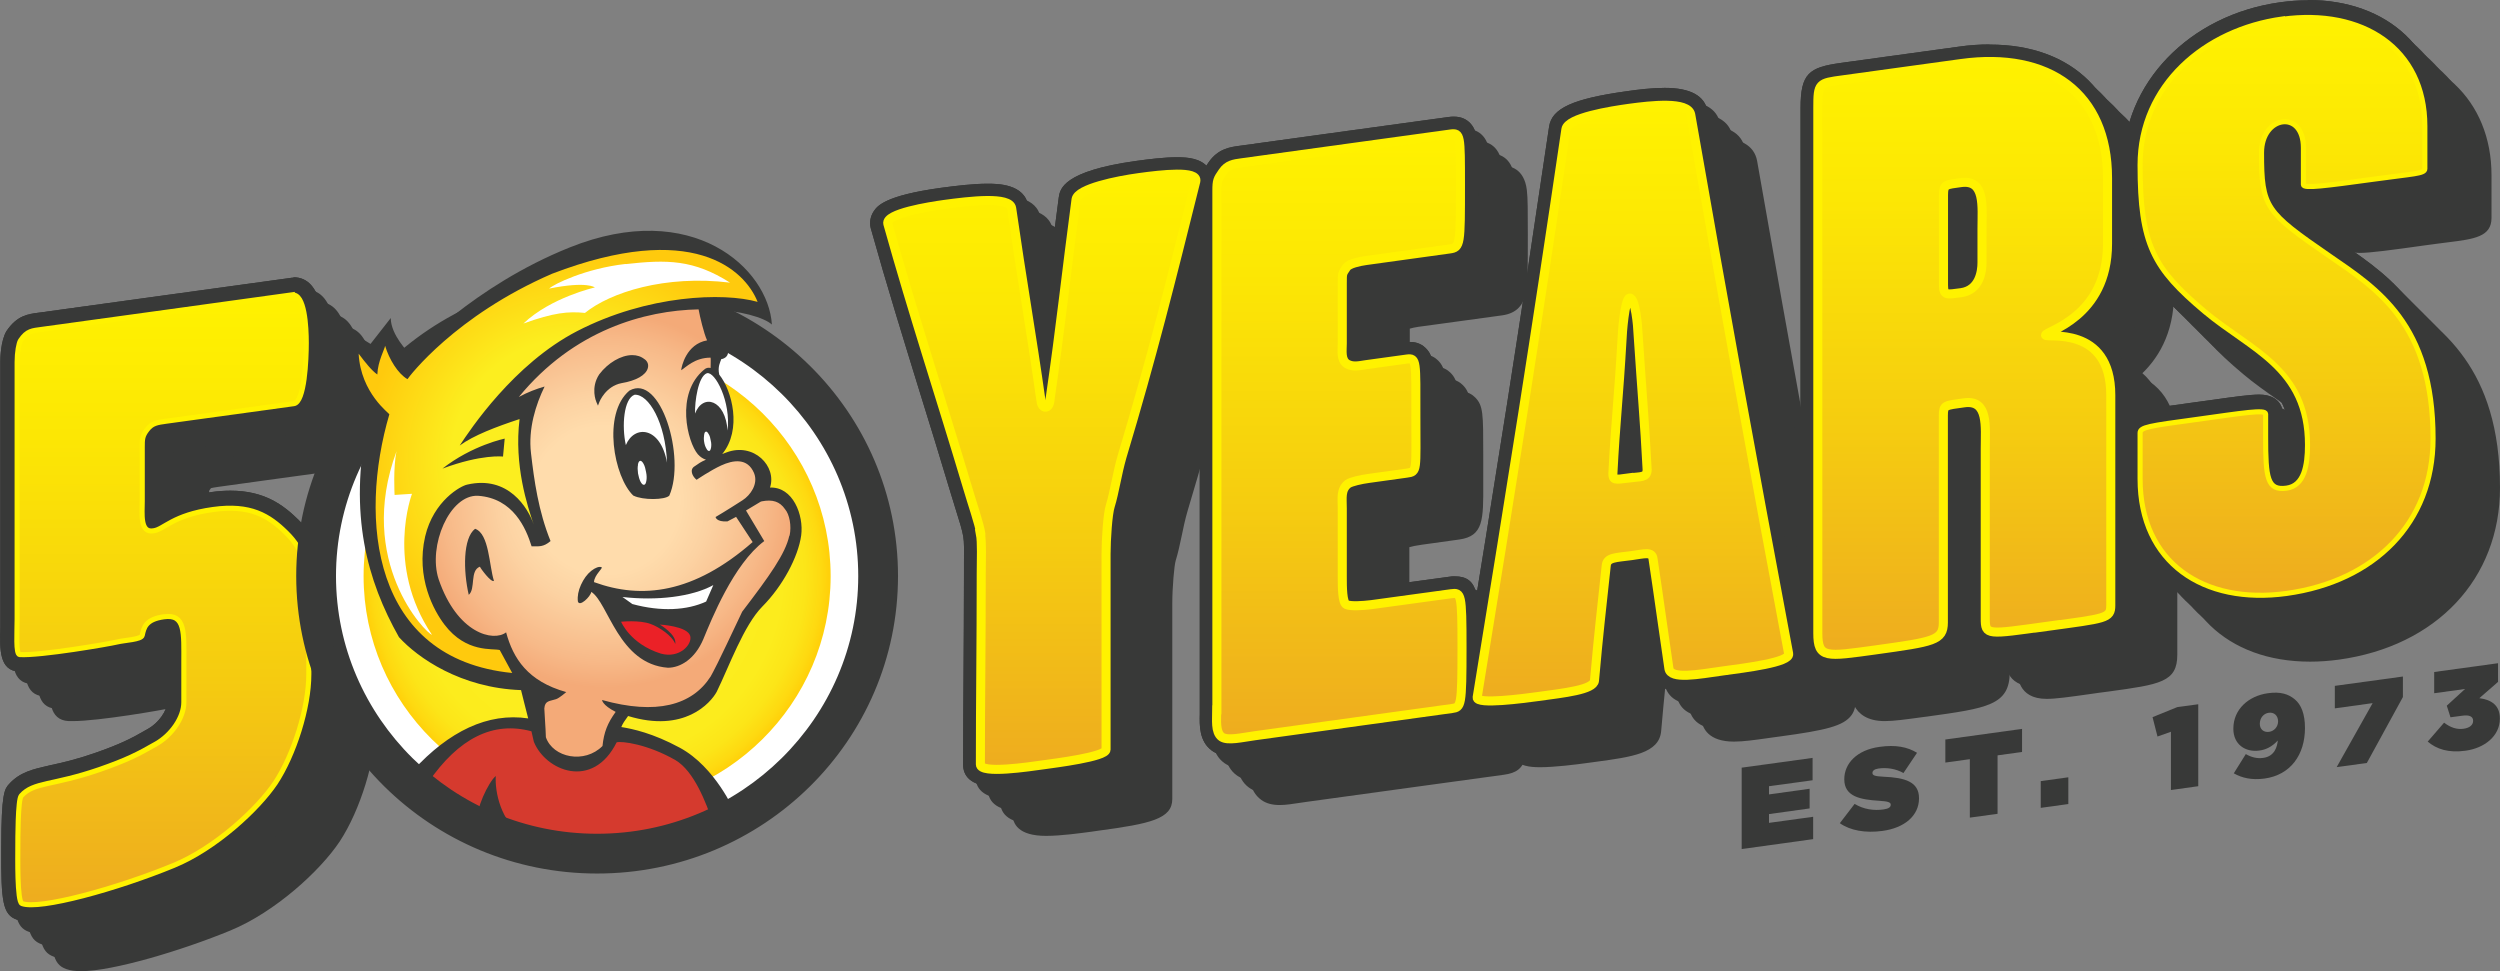 <?xml version="1.0" encoding="UTF-8"?><svg id="Layer_2" xmlns="http://www.w3.org/2000/svg" xmlns:xlink="http://www.w3.org/1999/xlink" viewBox="0 0 176.64 68.62"><rect x="0" y="0" width="176.64" height="68.62" fill="#808080" stroke="none"/><defs><style>.cls-1{fill:url(#linear-gradient);}.cls-1,.cls-2,.cls-3,.cls-4,.cls-5,.cls-6{stroke:#fff200;stroke-miterlimit:10;}.cls-1,.cls-6{stroke-width:.36px;}.cls-7{fill:url(#radial-gradient);}.cls-7,.cls-8,.cls-9,.cls-10{fill-rule:evenodd;}.cls-11,.cls-10{fill:#fff;}.cls-12{fill:#d53a2e;}.cls-13{fill:#383938;}.cls-2{fill:url(#linear-gradient-3);}.cls-2,.cls-3,.cls-4,.cls-5{stroke-width:.64px;}.cls-3{fill:url(#linear-gradient-2);}.cls-4{fill:url(#linear-gradient-4);}.cls-5{fill:url(#linear-gradient-5);}.cls-14{fill:url(#radial-gradient-3);}.cls-8{fill:url(#radial-gradient-2);}.cls-9{fill:#eb2127;}.cls-6{fill:url(#linear-gradient-6);}</style><linearGradient id="linear-gradient" x1="11.51" y1="4.11" x2="11.51" y2="47.21" gradientTransform="translate(0 68.04) scale(1 -1)" gradientUnits="userSpaceOnUse"><stop offset="0" stop-color="#eeac1f"/><stop offset=".38" stop-color="#f5cc10"/><stop offset=".77" stop-color="#fce704"/><stop offset="1" stop-color="#fff200"/></linearGradient><linearGradient id="linear-gradient-2" x1="73.61" y1="13.68" x2="73.61" y2="55.74" xlink:href="#linear-gradient"/><linearGradient id="linear-gradient-3" x1="94.63" y1="15.85" x2="94.63" y2="58.59" xlink:href="#linear-gradient"/><linearGradient id="linear-gradient-4" x1="115.38" y1="18.51" x2="115.38" y2="60.6" xlink:href="#linear-gradient"/><linearGradient id="linear-gradient-5" x1="138.79" y1="21.81" x2="138.79" y2="63.7" xlink:href="#linear-gradient"/><linearGradient id="linear-gradient-6" x1="161.56" y1="25.98" x2="161.56" y2="66.81" xlink:href="#linear-gradient"/><radialGradient id="radial-gradient" cx="56.04" cy="-1.38" fx="56.04" fy="-1.38" r="17.44" gradientTransform="translate(-10.52 39.36) scale(.94 -.94)" gradientUnits="userSpaceOnUse"><stop offset=".52" stop-color="#fcee1f"/><stop offset=".8" stop-color="#fcec1d"/><stop offset=".9" stop-color="#fce518"/><stop offset=".97" stop-color="#fed910"/><stop offset="1" stop-color="#ffd10a"/></radialGradient><radialGradient id="radial-gradient-2" cx="14.88" cy="-104.9" fx="14.88" fy="-104.9" r="16.79" gradientTransform="translate(18.64 -61.29) rotate(-5.95) scale(.94 -.94)" gradientUnits="userSpaceOnUse"><stop offset=".33" stop-color="#ffdcac"/><stop offset=".47" stop-color="#fcd2a2"/><stop offset=".72" stop-color="#f7b988"/><stop offset=".84" stop-color="#f4aa78"/></radialGradient><radialGradient id="radial-gradient-3" cx="12.77" cy="-101.66" fx="12.77" fy="-101.66" r="15.74" gradientTransform="translate(18.64 -61.29) rotate(-5.95) scale(.94 -.94)" gradientUnits="userSpaceOnUse"><stop offset=".58" stop-color="#fcee1f"/><stop offset="1" stop-color="#ffca0d"/></radialGradient></defs><g id="Layer_2-2"><g id="Layer_1-2"><path class="cls-13" d="m5.69,68.05c-.36,0-.64-.04-.87-.12-.52-.18-.71-.6-.69-4.32v-.25c0-3.58.22-3.82.39-4.02.64-.72,1.42-.89,2.6-1.15.81-.18,1.82-.4,3.19-.88,1.84-.65,2.62-1.03,3.9-1.77.92-.53,1.64-1.58,1.64-2.4v-3.25c0-.93,0-1.9-.23-2.14-.02-.02-.07-.07-.28-.07-.07,0-.14,0-.21.02-.86.12-.92.35-1.02.82-.13.63-.84.74-1.67.86-.21.03-.41.06-.55.09-.58.14-5.07.92-6.8.92h-.27c-.82-.05-.79-1.01-.76-2.47,0-.23.01-.46.01-.65v-18.14c0-.49.07-1.44.33-1.85.6-.89,1.16-.96,1.8-1.05l17.88-2.46h.11c1.04,0,1.54,1.3,1.54,3.99,0,4.69-1.02,4.83-1.41,4.88l-9.01,1.24c-.65.09-.77.12-.96.36-.23.29-.23.35-.23.89v4.18c-.01.33-.03,1.01.09,1.17.16-.06.36-.18.59-.31.65-.38,1.63-.96,3.64-1.23.45-.06.89-.09,1.29-.09,2.15,0,3.39.92,4.4,1.92,1.26,1.24,1.77,2.62,1.77,4.78v5.66c0,2.43-1.06,5.87-2.46,8-1.36,2.04-4.53,4.86-7.46,6.07-3.3,1.36-8.17,2.82-10.3,2.82v-.05Z"/><path class="cls-13" d="m24.19,24.34c.82,0,.94,2.26.94,3.39s-.12,4.18-.88,4.28c-2.42.33-6.66.92-9.01,1.24-.65.09-1,.14-1.35.59s-.35.68-.35,1.26v3.81c0,.81-.15,2.1.65,2.1.05,0,.11,0,.18-.02.71-.1,1.36-1.11,4.18-1.5.44-.06.84-.09,1.21-.09,1.87,0,2.94.73,3.98,1.74,1.24,1.22,1.59,2.55,1.59,4.34v5.66c0,2.37-1.06,5.69-2.36,7.66-1.24,1.85-4.24,4.63-7.19,5.84-3.5,1.44-8.14,2.78-10.07,2.78-.28,0-.5-.03-.65-.09-.35-.12-.29-3.37-.29-4,0-.52,0-3.35.24-3.61.88-.99,2.18-.7,5.54-1.86,1.89-.66,2.71-1.07,4.01-1.82,1.06-.61,1.94-1.83,1.94-2.93v-2.83c0-1.94.1-3.24-1.12-3.24-.09,0-.19,0-.29.02-1.3.18-1.41.77-1.53,1.31-.06.3-1.24.34-1.77.47-.5.12-4.96.9-6.66.9h-.23c-.29-.02-.18-1.59-.18-2.52v-18.14c0-.69.12-1.35.24-1.53.47-.7.82-.69,1.53-.79,3.42-.47,14.32-1.97,17.67-2.44h.07m0-1.21h0c-.08,0-.15,0-.23.02l-10.66,1.47-7.02.97-.15.02c-.69.09-1.48.19-2.22,1.29-.42.68-.44,1.96-.44,2.21v18.14c0,.19,0,.41,0,.63-.04,1.55-.07,3.01,1.33,3.09h.31c1.82,0,6.34-.78,6.95-.93.13-.03.31-.05.49-.08.88-.13,1.97-.29,2.17-1.33.02-.08.04-.2.06-.24h0s.14-.06.42-.1c.06.36.06,1.06.06,1.59v3.25c0,.6-.61,1.46-1.34,1.87-1.25.73-2.01,1.1-3.81,1.73-1.33.46-2.32.68-3.11.85-1.2.27-2.15.48-2.92,1.34-.3.34-.54.61-.54,4.42v.25c-.02,3.6.1,4.55,1.1,4.9.27.1.62.15,1.06.15,2.23,0,7.11-1.46,10.53-2.87,3.16-1.3,6.34-4.21,7.73-6.29,1.46-2.22,2.56-5.8,2.56-8.34v-5.66c0-1.63-.23-3.52-1.95-5.21-1.1-1.09-2.45-2.09-4.83-2.09-.43,0-.89.03-1.37.1-1.9.26-2.97.8-3.64,1.18v-4.38c0-.15,0-.34.01-.4t0,0c-.01.06.02-.04.09-.12.03-.04.04-.05.04-.05.06-.02.31-.06.52-.09l3.32-.46,5.69-.78c.95-.13,1.93-.89,1.93-5.48,0-1.26,0-4.6-2.15-4.6h0l.02.03Z"/><path class="cls-13" d="m73.95,58.44c-.48,0-1.77,0-1.77-.96,0-2.29.01-4.33.03-6.41.02-2.18.03-4.41.03-7.05v-.81c.01-.74.02-1.5-.06-1.91-.07-.46-.3-1.2-.55-1.97-.13-.42-.26-.85-.39-1.26-.73-2.43-1.44-4.73-2.14-7-1.2-3.86-2.33-7.51-3.48-11.61-.06-.26-.02-.51.13-.73.16-.24.6-.88,4.33-1.4,1.03-.14,2.22-.29,3.2-.29.58,0,2.12,0,2.27,1.07.35,2.43.7,4.63,1.04,6.8.25,1.6.5,3.18.75,4.81.33-2.38.58-4.41.84-6.53.22-1.76.44-3.58.73-5.7.14-.94,1.81-1.63,4.95-2.06.85-.12,1.94-.25,2.81-.25.93,0,1.44.15,1.72.5.17.21.23.48.17.75l-.27,1.08c-1.63,6.53-2.92,11.68-4.95,18.42-.17.59-.3,1.21-.43,1.82-.13.6-.24,1.16-.4,1.66-.15.45-.27,2.15-.27,3.23v13.81c0,.75-.72,1.11-4.74,1.65l-.42.06c-.74.11-2.12.3-3.16.3l.03-.02Z"/><path class="cls-13" d="m86.69,15.79c.8,0,1.38.12,1.29.5-1.77,7.09-3.08,12.37-5.21,19.45-.35,1.21-.53,2.51-.83,3.48-.18.55-.3,2.36-.3,3.41v13.81c0,.52-3.67.97-4.44,1.08-.59.08-2.17.32-3.28.32-.67,0-1.16-.09-1.16-.35,0-4.7.06-8.3.06-13.47,0-1.04.06-2.21-.06-2.83-.12-.74-.59-2.06-.95-3.29-1.95-6.52-3.79-12.07-5.62-18.6-.18-.73,2.96-1.22,3.96-1.36.94-.13,2.15-.28,3.12-.28.91,0,1.61.13,1.67.55.71,4.95,1.42,8.97,2.07,13.58,0,.17.11.48.32.48h.03c.24-.03.3-.45.3-.62.77-5.27,1.12-8.74,1.83-14.06.12-.77,2.9-1.33,4.44-1.54.82-.11,1.89-.25,2.73-.25m0-1.21c-.91,0-2.03.14-2.89.26-5.19.72-5.38,2-5.47,2.56-.29,2.14-.51,3.96-.73,5.72-.1.78-.19,1.56-.29,2.33-.03-.21-.07-.42-.1-.63-.34-2.14-.69-4.36-1.04-6.78-.22-1.59-2.21-1.59-2.87-1.59-1.03,0-2.24.15-3.29.29-4,.55-4.51,1.3-4.75,1.65-.24.36-.32.78-.22,1.19,1.16,4.15,2.3,7.8,3.49,11.67.7,2.24,1.41,4.56,2.14,6.99.12.41.26.85.39,1.27.23.72.46,1.47.52,1.87.07.38.06,1.15.05,1.82v.82c0,2.64-.02,4.87-.03,7.05-.01,2.08-.03,4.12-.03,6.42,0,.71.41,1.56,2.37,1.56,1.08,0,2.48-.2,3.24-.3l.2-.03.21-.03c3.74-.5,5.27-.84,5.27-2.25v-13.81c0-1.15.14-2.71.24-3.03.17-.55.29-1.12.42-1.73.12-.59.25-1.2.42-1.78,2.02-6.72,3.31-11.87,4.94-18.39l.28-1.11c.11-.47,0-.93-.28-1.28-.51-.64-1.39-.73-2.19-.73h0Z"/><path class="cls-13" d="m90.42,56.29c-.4,0-.71-.08-.94-.24-.66-.48-.64-1.37-.62-2.08V16.97c0-.84.09-1.05.5-1.64.53-.77,1.18-.86,1.8-.95l14.73-2.03c.11-.02.21-.02.29-.02.9,0,1,.88,1.04,1.17.07.55.07,1.45.07,3.07,0,4.47,0,4.94-1.29,5.12l-5.92.81c-.54.07-.9.2-.98.27l-.02.04c-.09.13-.14.37-.14.72v4.52c0,.22-.02.6.07.65.06.03.14.05.25.05.14,0,.29-.03.44-.05l3.11-.43c.1-.01.19-.02.27-.02.27,0,.5.09.67.26.4.4.4.94.4,3.55v2.13c.02,2.56.02,3.17-1.17,3.33l-2.66.37c-.64.09-1.13.23-1.24.29-.13.11-.15.28-.14.86v5.17c0,.35,0,1.11.07,1.46h.23c.29,0,.68-.03,1.08-.09l5.62-.77c.12-.02.22-.03.31-.03,1.15,0,1.15.93,1.15,4.41,0,4.22,0,4.76-1.23,4.93l-13.9,1.92c-.19.03-.38.06-.56.09-.46.08-.9.15-1.29.15h0Z"/><path class="cls-13" d="m106.18,12.93c.5,0,.5.49.5,3.63,0,4.18,0,4.41-.77,4.51-1.6.22-4.79.66-5.92.82-.47.07-1.18.22-1.36.48-.3.45-.3.39-.3,1.14v4.23c0,.52-.12,1.18.35,1.46.19.1.37.14.57.14.23,0,.48-.05.74-.09,1.01-.14,2.37-.33,2.9-.4.07,0,.13-.02.19-.02.51,0,.46.54.46,4.04,0,3.71.12,3.93-.65,4.03-.47.07-1.6.22-2.66.37-.59.08-1.24.23-1.48.38-.53.42-.41.99-.41,1.74v4.81c0,.75,0,1.86.3,1.99.13.06.35.08.61.08.36,0,.79-.04,1.16-.09,1.6-.22,4.02-.55,5.62-.77.08,0,.16-.02.23-.02.5,0,.54.48.54,3.8,0,4.18-.06,4.24-.71,4.33-2.54.35-11.36,1.57-13.9,1.92-.63.09-1.28.23-1.77.23-.25,0-.45-.04-.59-.13-.47-.34-.35-1.23-.35-1.92V16.96c0-.75.06-.82.41-1.33.35-.51.77-.57,1.36-.65,3.25-.45,11.48-1.58,14.73-2.03.08-.01.15-.02.21-.02m0-1.21c-.11,0-.24.01-.38.03l-7.13.98-7.6,1.05c-.68.09-1.53.21-2.19,1.16-.5.72-.63,1.05-.63,2.02v36.98c-.02.77-.05,1.92.86,2.58.35.25.77.36,1.3.36.44,0,.92-.08,1.39-.15.18-.03.37-.06.55-.08l7.34-1.01,6.56-.9c1.76-.24,1.76-1.26,1.76-5.53,0-3.55,0-5.01-1.75-5.01-.12,0-.25,0-.39.03l-2.49.34-3.12.43c-.24.03-.47.06-.68.07-.01-.3-.01-.65-.01-.85v-5.56c.18-.05.48-.12.86-.17l2.66-.37c1.72-.24,1.71-1.4,1.7-3.94v-2.12c0-2.82,0-3.4-.57-3.98-.2-.2-.55-.44-1.1-.44-.1,0-.22,0-.35.03l-1.22.17-1.67.23-.22.03h-.06v-4.88c.13-.04.34-.09.61-.13l1.4-.19,4.52-.62c.99-.14,1.53-.69,1.7-1.74.11-.69.11-1.79.11-3.98,0-1.65,0-2.56-.07-3.14-.19-1.54-1.21-1.7-1.64-1.7h-.05Z"/><path class="cls-13" d="m108.79,53.63c-.75,0-1.12-.1-1.36-.36l-.18-.2v-.36c2.66-16.3,4.11-25.47,6.27-40.16.1-.69.78-1.42,5.01-2,.74-.1,1.71-.22,2.56-.22.55,0,2.22,0,2.43,1.16,2.49,14.22,4.11,23.11,6.92,38.08.04.21,0,.44-.14.62-.43.6-1.85.88-4.68,1.26l-.94.13c-.77.11-1.57.23-2.2.23-1.03,0-1.59-.33-1.69-1-.21-1.45-.37-2.53-.52-3.58-.17-1.22-.34-2.39-.59-4.02-.14,0-.29.04-.46.06l-.42.06-.49.06c-.32.04-.71.09-.8.15l-.17,1.91c-.22,2.04-.38,3.51-.62,6.16-.1,1.08-1.78,1.31-4.11,1.62l-.43.06c-.63.09-2.3.32-3.41.32l.02.02Zm9.88-25.74c-.11,1.85-.21,3.21-.31,4.49-.11,1.37-.21,2.66-.3,4.33.12,0,.26-.03.42-.06.18-.03.35-.04.5-.05.09,0,.19-.02.27-.03-.1-1.97-.2-3.37-.33-5.09-.08-1.03-.16-2.16-.25-3.59Z"/><path class="cls-13" d="m121.1,10.93c.95,0,1.74.15,1.84.66,2.54,14.5,4.14,23.27,6.92,38.09.12.62-3.08,1-4.67,1.22-.94.13-1.95.3-2.69.3-.61,0-1.04-.12-1.09-.48-.47-3.18-.65-4.61-1.12-7.73-.03-.3-.19-.39-.47-.39-.26,0-.61.08-1.07.14-1.12.15-1.72.12-1.77.71-.35,3.3-.53,4.71-.83,8.12-.06.65-2.13.87-4.02,1.13-.58.08-2.26.31-3.33.31-.56,0-.95-.06-.93-.25,2.54-15.61,4.02-24.86,6.27-40.14.12-.83,3.19-1.31,4.5-1.49.69-.1,1.65-.21,2.48-.21m-3.33,26.41c.17,0,.42-.03.79-.09.83-.11,1.3,0,1.3-.59-.18-3.46-.35-5.17-.65-9.71,0-.29-.17-2.41-.58-2.41h-.02c-.35.05-.53,2.63-.53,2.86-.24,4.21-.47,5.98-.65,9.54,0,.29.05.39.34.39m3.33-27.62c-.9,0-1.89.12-2.65.23-3.84.53-5.34,1.21-5.53,2.52-2.17,14.72-3.62,23.88-6.27,40.11v.06c-.04.37.08.75.33,1.03.42.46,1.02.56,1.81.56,1.03,0,2.49-.18,3.49-.32l.44-.06c2.6-.35,4.49-.61,4.63-2.17.23-2.63.39-4.1.61-6.12l.17-1.52c.09,0,.19-.02.28-.04.15-.02.32-.04.5-.06.1,0,.19-.03.28-.04.2,1.32.34,2.33.49,3.39s.31,2.15.52,3.62c.08.56.49,1.51,2.29,1.51.68,0,1.5-.12,2.29-.23l.57-.08.37-.05c3.26-.44,4.52-.74,5.08-1.51.23-.32.32-.71.25-1.09-2.81-14.98-4.43-23.88-6.92-38.07-.2-1.11-1.22-1.67-3.03-1.67h0Z"/><path class="cls-13" d="m133.19,50.33c-.49,0-1.09-.06-1.48-.55-.33-.41-.38-.99-.38-1.54V11.11c0-2.1.35-2.32,2.3-2.58l8.34-1.15c.72-.1,1.44-.15,2.11-.15,5.51,0,8.93,3.39,8.93,8.84v4.64c0,3.4-1.76,5.16-3.11,6.07,2.22.48,3.35,2.04,3.35,4.63v14.85c0,1.4-.66,1.49-4.33,2l-1.24.17c-1.53.21-2.45.34-3.05.34-1.35,0-1.46-.78-1.46-1.57v-12.49c.02-.78.03-1.75-.26-2.05-.03-.03-.1-.1-.34-.1-.06,0-.12,0-.19,0l-.27.04c-.26.04-.53.07-.68.11v14.77c0,1.8-1.12,1.96-5.31,2.54l-.32.04c-1.15.16-1.99.28-2.59.28l-.02-.02Zm8.22-33.08v6.38c.1-.01.55-.08.55-.08.79-.11.96-.89.96-1.52v-2.92c.02-.78.03-1.75-.26-2.04-.03-.03-.1-.1-.34-.1-.06,0-.12,0-.19.01l-.22.03c-.18.02-.38.05-.5.08v.16h0Z"/><path class="cls-13" d="m144.07,7.83c5.07,0,8.32,2.93,8.32,8.23v4.64c0,5.22-4.38,6.17-4.38,6.46,0,.23,4.61-.75,4.61,4.24v14.85c0,.93-.35.92-4.5,1.49-1.84.25-2.9.41-3.52.41-.82,0-.86-.27-.86-.97v-11.95c0-1.53.21-3.3-1.2-3.3-.09,0-.18,0-.28.02-1.36.19-1.48.15-1.48.9v14.62c0,1.28-.71,1.37-4.79,1.94-1.31.18-2.21.31-2.83.31-1.02,0-1.26-.37-1.26-1.49V11.11c0-1.74.06-1.75,1.78-1.98,1.54-.21,6.39-.88,8.34-1.15.7-.1,1.38-.14,2.03-.14m-2.84,16.42c.19,0,.45-.04.81-.09,1.3-.18,1.48-1.48,1.48-2.12v-2.38c0-1.53.21-3.3-1.2-3.3-.09,0-.18,0-.28.02-1.06.15-1.24.11-1.24.87,0,6.61,0,3.94,0,6.38,0,.48.1.62.43.62m2.84-17.63h0c-.7,0-1.44.05-2.19.16l-6.32.87-2.02.28c-2.22.31-2.82.74-2.82,3.18v37.13c0,.67,0,2.7,2.47,2.7.65,0,1.5-.12,2.67-.28l.32-.04c4.25-.59,5.84-.8,5.84-3.14v-14.26c.05,0,.11,0,.16-.02l.27-.04h.04c.09.33.08,1.07.07,1.53v12.5c0,.54,0,2.18,2.07,2.18.64,0,1.58-.13,3.13-.35l.56-.08.69-.09c3.63-.5,4.85-.66,4.85-2.6v-14.85c0-1.81-.53-3.89-2.67-4.85,1.23-1.11,2.44-2.91,2.44-5.84v-4.64c0-5.82-3.65-9.44-9.53-9.44h-.03Zm-2.06,10.99l.2-.03h.04c.09.33.08,1.07.07,1.53v2.93c0,.47-.1.77-.3.87v-5.3h0Z"/><path class="cls-13" d="m163.21,46.15c-2.64,0-4.89-.79-6.51-2.29-1.7-1.57-2.6-3.83-2.6-6.53v-3.25c0-.93.51-1,4.49-1.55l1.24-.17c1.61-.23,2.68-.38,3.28-.38.97,0,1.08.53,1.08.76v1.62c0,2.75.17,3.04.56,3.04h0c.07,0,.15,0,.23-.02.41-.06.96-.37.96-2.45,0-3.91-2.21-5.46-4.76-7.26-.76-.53-1.55-1.08-2.3-1.72-3.7-3.12-4.77-4.91-4.77-10.8,0-5.48,4.45-10.07,10.58-10.92.64-.09,1.27-.13,1.88-.13,5.38,0,8.86,3.25,8.86,8.28v3.02c0,.8-.69.89-2.53,1.12-.44.06-.98.12-1.61.21-2.4.33-3.85.53-4.59.53-.22,0-.38-.02-.51-.05-.41-.11-.56-.44-.56-.68v-2.61c0-.75-.28-1.23-.7-1.23-.56.07-1.04.63-1.04,1.58,0,3.6.08,3.73,4.53,6.79l.3.21c3.25,2.23,7.3,5,7.3,13.2,0,6.1-4.27,10.63-10.87,11.54-.65.09-1.3.14-1.93.14h-.01Z"/><path class="cls-13" d="m166.56,4.72c4.74,0,8.26,2.77,8.26,7.67v3.02c0,.35-.89.35-3.61.73-2.33.32-3.81.53-4.51.53-.31,0-.46-.04-.46-.13v-2.61c0-1.23-.61-1.84-1.31-1.84-.06,0-.11,0-.17.01-.77.11-1.48.9-1.48,2.18,0,3.89.3,4.19,4.79,7.29,3.37,2.32,7.33,4.79,7.33,12.91,0,5.97-4.14,10.08-10.35,10.94-.63.09-1.25.13-1.84.13-4.93,0-8.51-2.94-8.51-8.22v-3.25c0-.41.65-.5,3.96-.95,2.28-.31,3.74-.54,4.44-.54.32,0,.47.05.47.16v1.62c0,2.66.1,3.65,1.17,3.65.1,0,.2,0,.31-.02,1.24-.17,1.48-1.6,1.48-3.05,0-5.45-4.02-6.7-7.28-9.44-3.61-3.04-4.55-4.71-4.55-10.34s4.55-9.56,10.06-10.32c.61-.08,1.22-.13,1.8-.13m0-1.21h0c-.64,0-1.3.05-1.96.14-6.43.89-11.1,5.73-11.1,11.52,0,6.09,1.18,8.06,4.99,11.26.77.65,1.57,1.21,2.34,1.75,2.52,1.77,4.51,3.16,4.51,6.76,0,1.06-.16,1.78-.42,1.84-.12-.54-.12-1.83-.12-2.42v-1.62c0-.14-.05-1.37-1.68-1.37-.64,0-1.67.14-3.36.38l-1.24.17c-1.68.23-2.7.37-3.33.51-.42.09-1.68.38-1.68,1.64v3.25c0,5.73,3.81,9.43,9.72,9.43.65,0,1.33-.05,2.01-.14,6.92-.95,11.4-5.72,11.4-12.14,0-8.52-4.19-11.39-7.56-13.7l-.3-.21c-2.85-1.96-4.27-4.06-4.27-6.29,0-.62.26-.93.41-.97.05.07.12.26.12.62v2.61c0,.22.08,1.34,1.67,1.34.78,0,2.24-.2,4.67-.54.63-.09,1.16-.15,1.6-.21,1.84-.23,3.06-.39,3.06-1.72v-3.02c0-5.31-3.8-8.89-9.47-8.89h0v.02Z"/><path class="cls-13" d="m4.82,67.18c-.36,0-.64-.04-.87-.12-.52-.18-.71-.6-.69-4.32v-.25c0-3.58.22-3.82.39-4.02.64-.72,1.42-.89,2.6-1.15.81-.18,1.82-.4,3.19-.88,1.84-.65,2.62-1.03,3.9-1.77.92-.53,1.64-1.58,1.64-2.4v-3.25c0-.93,0-1.9-.23-2.14-.02-.02-.07-.07-.28-.07-.07,0-.14,0-.21.02-.86.12-.92.35-1.02.82-.13.63-.84.74-1.67.86-.21.03-.41.06-.55.09-.58.14-5.07.92-6.8.92h-.27c-.82-.05-.79-1.01-.76-2.47,0-.23,0-.46,0-.65v-18.14c0-.49.07-1.44.33-1.85.6-.89,1.16-.96,1.8-1.05l17.88-2.46h.11c1.04,0,1.54,1.3,1.54,3.99,0,4.69-1.02,4.83-1.41,4.88l-9.01,1.24c-.65.09-.77.12-.96.36-.23.29-.23.35-.23.89v4.18c-.01.33-.03,1.01.09,1.17.16-.06.36-.18.59-.31.65-.38,1.63-.96,3.64-1.23.45-.06.89-.09,1.29-.09,2.15,0,3.39.92,4.4,1.92,1.26,1.24,1.77,2.62,1.77,4.78v5.66c0,2.43-1.06,5.87-2.46,8-1.36,2.04-4.53,4.86-7.46,6.07-3.3,1.36-8.17,2.82-10.3,2.82v-.05Z"/><path class="cls-13" d="m23.32,23.47c.82,0,.94,2.26.94,3.39s-.12,4.18-.88,4.28c-2.42.33-6.66.92-9.01,1.24-.65.09-1,.14-1.35.59s-.35.68-.35,1.26v3.81c0,.81-.15,2.1.65,2.1.05,0,.11,0,.18-.02.71-.1,1.36-1.11,4.18-1.5.44-.06.84-.09,1.21-.09,1.87,0,2.94.73,3.98,1.74,1.24,1.22,1.59,2.55,1.59,4.34v5.66c0,2.37-1.06,5.69-2.36,7.66-1.24,1.85-4.24,4.63-7.19,5.84-3.5,1.44-8.14,2.78-10.07,2.78-.28,0-.5-.03-.65-.09-.35-.12-.29-3.37-.29-4,0-.52,0-3.35.24-3.61.88-.99,2.18-.7,5.54-1.86,1.89-.66,2.71-1.07,4.01-1.82,1.06-.61,1.94-1.83,1.94-2.93v-2.83c0-1.94.1-3.24-1.12-3.24-.09,0-.19,0-.29.02-1.3.18-1.41.77-1.53,1.31-.06.3-1.24.34-1.77.47-.5.12-4.96.9-6.66.9h-.23c-.29-.02-.18-1.59-.18-2.52v-18.14c0-.69.12-1.35.24-1.53.47-.7.82-.69,1.53-.79,3.42-.47,14.32-1.97,17.67-2.44h.07m0-1.21h0c-.08,0-.15,0-.23.02l-10.66,1.47-7.02.97-.15.02c-.69.09-1.48.19-2.22,1.29-.42.68-.44,1.96-.44,2.21v18.14c0,.19,0,.41,0,.63-.04,1.55-.07,3.01,1.33,3.09h.31c1.82,0,6.34-.78,6.95-.93.13-.03.31-.05.49-.08.88-.13,1.97-.29,2.17-1.33.02-.08.04-.2.06-.24h0s.14-.06.42-.1c.06.36.06,1.06.06,1.59v3.25c0,.6-.61,1.46-1.34,1.87-1.25.73-2.01,1.1-3.81,1.73-1.33.46-2.32.68-3.11.85-1.2.27-2.15.48-2.92,1.34-.3.34-.54.61-.54,4.42v.25c-.02,3.6.1,4.55,1.1,4.9.27.1.62.15,1.06.15,2.23,0,7.11-1.46,10.53-2.87,3.16-1.3,6.34-4.21,7.73-6.29,1.46-2.22,2.56-5.8,2.56-8.34v-5.66c0-1.63-.23-3.52-1.95-5.21-1.1-1.09-2.45-2.09-4.83-2.09-.43,0-.89.03-1.37.1-1.9.26-2.97.8-3.64,1.18v-4.38c0-.15,0-.34.01-.4t0,0c-.01.06.02-.04.09-.12.03-.04.04-.05.04-.05.06-.02.31-.06.52-.09l3.32-.46,5.69-.78c.95-.13,1.93-.89,1.93-5.48,0-1.26,0-4.6-2.15-4.6h0l.02.03Z"/><path class="cls-13" d="m73.07,57.57c-.48,0-1.77,0-1.77-.96,0-2.29.01-4.33.03-6.41.02-2.18.03-4.41.03-7.05v-.81c.01-.74.02-1.5-.06-1.91-.07-.46-.3-1.2-.55-1.97-.13-.42-.26-.85-.39-1.26-.73-2.43-1.44-4.73-2.14-7-1.2-3.86-2.33-7.51-3.48-11.61-.06-.26-.02-.51.13-.73.16-.24.6-.88,4.33-1.4,1.03-.14,2.22-.29,3.2-.29.58,0,2.12,0,2.27,1.07.35,2.43.7,4.63,1.04,6.8.25,1.6.5,3.18.75,4.81.33-2.38.58-4.41.84-6.53.22-1.76.44-3.58.73-5.7.14-.94,1.81-1.63,4.95-2.06.85-.12,1.94-.25,2.81-.25.93,0,1.44.15,1.72.5.17.21.23.48.17.75l-.27,1.08c-1.63,6.53-2.92,11.68-4.95,18.42-.17.59-.3,1.21-.43,1.82-.13.6-.24,1.16-.4,1.66-.15.45-.27,2.15-.27,3.23v13.81c0,.75-.72,1.11-4.74,1.65l-.42.06c-.74.11-2.12.3-3.16.3l.03-.02Z"/><path class="cls-13" d="m85.82,14.92c.8,0,1.38.12,1.29.5-1.77,7.09-3.08,12.37-5.21,19.45-.35,1.21-.53,2.51-.83,3.48-.18.55-.3,2.36-.3,3.41v13.81c0,.52-3.67.97-4.44,1.08-.59.08-2.17.32-3.28.32-.67,0-1.16-.09-1.16-.35,0-4.7.06-8.3.06-13.47,0-1.04.06-2.21-.06-2.83-.12-.74-.59-2.06-.95-3.29-1.95-6.52-3.79-12.07-5.62-18.6-.18-.73,2.96-1.22,3.96-1.36.94-.13,2.15-.28,3.12-.28.91,0,1.61.13,1.67.55.71,4.95,1.42,8.97,2.07,13.58,0,.17.11.48.32.48h.03c.24-.03.3-.45.3-.62.77-5.27,1.12-8.74,1.83-14.06.12-.77,2.9-1.33,4.44-1.54.82-.11,1.89-.25,2.73-.25m0-1.21c-.91,0-2.03.14-2.89.26-5.19.72-5.38,2-5.47,2.56-.29,2.14-.51,3.96-.73,5.72-.1.78-.19,1.56-.29,2.33-.03-.21-.07-.42-.1-.63-.34-2.14-.69-4.36-1.04-6.78-.22-1.59-2.21-1.59-2.87-1.59-1.03,0-2.24.15-3.29.29-4,.55-4.51,1.3-4.75,1.65-.24.36-.32.78-.22,1.19,1.16,4.15,2.3,7.8,3.49,11.67.7,2.24,1.41,4.56,2.14,6.99.12.41.26.85.39,1.27.23.72.46,1.47.52,1.87.07.38.06,1.15.05,1.82v.82c0,2.64-.02,4.87-.03,7.05-.01,2.08-.03,4.12-.03,6.42,0,.71.41,1.56,2.37,1.56,1.08,0,2.48-.2,3.24-.3l.2-.03.21-.03c3.74-.5,5.27-.84,5.27-2.25v-13.81c0-1.15.14-2.71.24-3.03.17-.55.29-1.12.42-1.73.12-.59.25-1.2.42-1.78,2.02-6.72,3.31-11.87,4.94-18.39l.28-1.11c.11-.47,0-.93-.28-1.28-.51-.64-1.39-.73-2.19-.73h0Z"/><path class="cls-13" d="m89.54,55.42c-.4,0-.71-.08-.94-.24-.66-.48-.64-1.37-.62-2.08V16.1c0-.84.09-1.05.5-1.64.53-.77,1.18-.86,1.8-.95l14.73-2.03c.11-.02.21-.02.29-.02.9,0,1,.88,1.04,1.17.07.55.07,1.45.07,3.07,0,4.47,0,4.94-1.29,5.12l-5.92.81c-.54.07-.9.2-.98.27l-.02.04c-.09.13-.14.37-.14.72v4.52c0,.22-.02.6.07.65.06.03.14.05.25.05.14,0,.29-.03.44-.05l3.11-.43c.1-.01.19-.02.27-.02.27,0,.5.09.67.26.4.4.4.94.4,3.55v2.13c.02,2.56.02,3.17-1.17,3.33l-2.66.37c-.64.09-1.13.23-1.24.29-.13.11-.15.28-.14.86v5.17c0,.35,0,1.11.07,1.46h.23c.29,0,.68-.03,1.08-.09l5.62-.77c.12-.02.22-.03.31-.03,1.15,0,1.15.93,1.15,4.41,0,4.22,0,4.76-1.23,4.93l-13.9,1.92c-.19.03-.38.06-.56.09-.46.08-.9.15-1.29.15h0Z"/><path class="cls-13" d="m105.31,12.06c.5,0,.5.49.5,3.63,0,4.18,0,4.41-.77,4.51-1.6.22-4.79.66-5.92.82-.47.07-1.18.22-1.36.48-.3.45-.3.39-.3,1.14v4.23c0,.52-.12,1.18.35,1.46.19.1.37.14.57.14.23,0,.48-.05.74-.09,1.01-.14,2.37-.33,2.9-.4.07,0,.13-.02.19-.02.51,0,.46.54.46,4.04,0,3.71.12,3.93-.65,4.03-.47.07-1.6.22-2.66.37-.59.08-1.24.23-1.48.38-.53.42-.41.99-.41,1.74v4.81c0,.75,0,1.86.3,1.99.13.06.35.08.61.08.36,0,.79-.04,1.16-.09,1.6-.22,4.02-.55,5.62-.77.08,0,.16-.02.23-.02.5,0,.54.48.54,3.8,0,4.18-.06,4.24-.71,4.33-2.54.35-11.36,1.57-13.9,1.92-.63.09-1.28.23-1.77.23-.25,0-.45-.04-.59-.13-.47-.34-.35-1.23-.35-1.92V16.09c0-.75.06-.82.41-1.33.35-.51.77-.57,1.36-.65,3.25-.45,11.48-1.58,14.73-2.03.08-.01.15-.02.21-.02m0-1.21c-.11,0-.24.01-.38.03l-7.13.98-7.6,1.05c-.68.09-1.53.21-2.19,1.16-.5.72-.63,1.05-.63,2.02v36.98c-.02.77-.05,1.92.86,2.58.35.25.77.36,1.3.36.44,0,.92-.08,1.39-.15.18-.03.37-.06.55-.08l7.34-1.01,6.56-.9c1.76-.24,1.76-1.26,1.76-5.53,0-3.55,0-5.01-1.75-5.01-.12,0-.25,0-.39.03l-2.49.34-3.12.43c-.24.03-.47.06-.68.07-.01-.3-.01-.65-.01-.85v-5.56c.18-.05.48-.12.86-.17l2.66-.37c1.72-.24,1.71-1.4,1.7-3.94v-2.12c0-2.82,0-3.4-.57-3.98-.2-.2-.55-.44-1.1-.44-.1,0-.22,0-.35.03l-1.22.17-1.67.23-.22.03h-.06v-4.88c.13-.04.34-.09.61-.13l1.4-.19,4.52-.62c.99-.14,1.53-.69,1.7-1.74.11-.69.11-1.79.11-3.98,0-1.65,0-2.56-.07-3.14-.19-1.54-1.21-1.7-1.64-1.7h-.05Z"/><path class="cls-13" d="m107.92,52.75c-.75,0-1.12-.1-1.36-.36l-.18-.2v-.36c2.66-16.3,4.11-25.47,6.27-40.16.1-.69.78-1.42,5.01-2,.74-.1,1.71-.22,2.56-.22.55,0,2.22,0,2.43,1.16,2.49,14.22,4.11,23.11,6.92,38.08.04.21,0,.44-.14.62-.43.6-1.85.88-4.68,1.26l-.94.13c-.77.11-1.57.23-2.2.23-1.03,0-1.59-.33-1.69-1-.21-1.45-.37-2.53-.52-3.58-.17-1.22-.34-2.39-.59-4.02-.14,0-.29.04-.46.06l-.42.06-.49.06c-.32.04-.71.09-.8.15l-.17,1.91c-.22,2.04-.38,3.51-.62,6.16-.1,1.08-1.78,1.31-4.11,1.62l-.43.06c-.63.09-2.3.32-3.41.32l.02.02Zm9.88-25.74c-.11,1.85-.21,3.21-.31,4.49-.11,1.37-.21,2.66-.3,4.33.12,0,.26-.03.42-.06.18-.03.35-.04.5-.05.09,0,.19-.02.27-.03-.1-1.97-.2-3.37-.33-5.09-.08-1.03-.16-2.16-.25-3.59Z"/><path class="cls-13" d="m120.23,10.06c.95,0,1.74.15,1.84.66,2.54,14.5,4.14,23.27,6.92,38.09.12.62-3.08,1-4.67,1.22-.94.13-1.95.3-2.69.3-.61,0-1.04-.12-1.09-.48-.47-3.18-.65-4.61-1.12-7.73-.03-.3-.19-.39-.47-.39-.26,0-.61.08-1.07.14-1.12.15-1.72.12-1.77.71-.35,3.3-.53,4.71-.83,8.12-.06.65-2.13.87-4.02,1.13-.58.08-2.26.31-3.33.31-.56,0-.95-.06-.93-.25,2.54-15.61,4.02-24.86,6.27-40.14.12-.83,3.19-1.31,4.5-1.49.69-.1,1.65-.21,2.48-.21m-3.33,26.41c.17,0,.42-.03.79-.09.83-.11,1.3,0,1.3-.59-.18-3.46-.35-5.17-.65-9.71,0-.29-.17-2.41-.58-2.41h-.02c-.35.05-.53,2.63-.53,2.86-.24,4.21-.47,5.98-.65,9.54,0,.29.05.39.34.39m3.33-27.62c-.9,0-1.89.12-2.65.23-3.84.53-5.34,1.21-5.53,2.52-2.17,14.72-3.62,23.88-6.27,40.11v.06c-.04.37.08.75.33,1.03.42.46,1.02.56,1.81.56,1.03,0,2.49-.18,3.49-.32l.44-.06c2.6-.35,4.49-.61,4.63-2.17.23-2.63.39-4.1.61-6.12l.17-1.52c.09,0,.19-.02.28-.04.15-.02.32-.04.5-.06.1,0,.19-.03.28-.04.2,1.32.34,2.33.49,3.39s.31,2.15.52,3.62c.08.56.49,1.51,2.29,1.51.68,0,1.5-.12,2.29-.23l.57-.08.37-.05c3.26-.44,4.52-.74,5.08-1.51.23-.32.32-.71.25-1.09-2.81-14.98-4.43-23.88-6.92-38.07-.2-1.11-1.22-1.67-3.03-1.67h0Z"/><path class="cls-13" d="m132.31,49.46c-.49,0-1.09-.06-1.48-.55-.33-.41-.38-.99-.38-1.54V10.24c0-2.1.35-2.32,2.3-2.58l8.34-1.15c.72-.1,1.44-.15,2.11-.15,5.51,0,8.93,3.39,8.93,8.84v4.64c0,3.4-1.76,5.16-3.11,6.07,2.22.48,3.35,2.04,3.35,4.63v14.85c0,1.4-.66,1.49-4.33,2l-1.24.17c-1.53.21-2.45.34-3.05.34-1.35,0-1.46-.78-1.46-1.57v-12.49c.02-.78.03-1.75-.26-2.05-.03-.03-.1-.1-.34-.1-.06,0-.12,0-.19.01l-.27.04c-.26.04-.53.07-.68.11v14.77c0,1.8-1.12,1.96-5.31,2.54l-.32.04c-1.15.16-1.99.28-2.59.28l-.02-.02Zm8.22-33.08v6.38c.1-.01.55-.08.55-.08.79-.11.96-.89.96-1.52v-2.92c.02-.78.03-1.75-.26-2.04-.03-.03-.1-.1-.34-.1-.06,0-.12,0-.19.01l-.22.03c-.18.02-.38.05-.5.08v.16h0Z"/><path class="cls-13" d="m143.2,6.96c5.07,0,8.32,2.93,8.32,8.23v4.64c0,5.22-4.38,6.17-4.38,6.46,0,.23,4.61-.75,4.61,4.24v14.85c0,.93-.35.92-4.5,1.49-1.84.25-2.9.41-3.52.41-.82,0-.86-.27-.86-.97v-11.95c0-1.53.21-3.3-1.2-3.3-.09,0-.18,0-.28.02-1.36.19-1.48.15-1.48.9v14.62c0,1.28-.71,1.37-4.79,1.94-1.31.18-2.21.31-2.83.31-1.02,0-1.26-.37-1.26-1.49V10.24c0-1.74.06-1.75,1.78-1.98,1.54-.21,6.39-.88,8.34-1.15.7-.1,1.38-.14,2.03-.14m-2.84,16.42c.19,0,.45-.04.81-.09,1.3-.18,1.48-1.48,1.48-2.12v-2.38c0-1.53.21-3.3-1.2-3.3-.09,0-.18,0-.28.02-1.06.15-1.24.11-1.24.87,0,6.61,0,3.94,0,6.38,0,.48.1.62.43.62m2.84-17.63h0c-.7,0-1.44.05-2.19.16l-6.32.87-2.02.28c-2.22.31-2.82.74-2.82,3.18v37.13c0,.67,0,2.7,2.47,2.7.65,0,1.5-.12,2.67-.28l.32-.04c4.25-.59,5.84-.8,5.84-3.14v-14.26c.05,0,.11,0,.16-.02l.27-.04h.04c.09.33.08,1.07.07,1.53v12.5c0,.54,0,2.18,2.07,2.18.64,0,1.58-.13,3.13-.35l.56-.08.69-.09c3.63-.5,4.85-.66,4.85-2.6v-14.85c0-1.81-.53-3.89-2.67-4.85,1.23-1.11,2.44-2.91,2.44-5.84v-4.64c0-5.82-3.65-9.44-9.53-9.44h-.03Zm-2.06,10.99l.2-.03h.04c.09.33.08,1.07.07,1.53v2.93c0,.47-.1.77-.3.87v-5.3h0Z"/><path class="cls-13" d="m162.34,45.28c-2.64,0-4.89-.79-6.51-2.29-1.7-1.57-2.6-3.83-2.6-6.53v-3.25c0-.93.51-1,4.49-1.55l1.24-.17c1.61-.23,2.68-.38,3.28-.38.97,0,1.08.53,1.08.76v1.62c0,2.75.17,3.04.56,3.04h0c.07,0,.15,0,.23-.02.41-.06.96-.37.96-2.45,0-3.91-2.21-5.46-4.76-7.26-.76-.53-1.55-1.08-2.3-1.72-3.7-3.12-4.77-4.91-4.77-10.8,0-5.48,4.45-10.07,10.58-10.92.64-.09,1.27-.13,1.88-.13,5.38,0,8.86,3.25,8.86,8.28v3.02c0,.8-.69.89-2.53,1.12-.44.06-.98.12-1.61.21-2.4.33-3.85.53-4.59.53-.22,0-.38-.02-.51-.05-.41-.11-.56-.44-.56-.68v-2.61c0-.75-.28-1.23-.7-1.23-.56.07-1.04.63-1.04,1.58,0,3.6.08,3.73,4.53,6.79l.3.21c3.25,2.23,7.3,5,7.3,13.2,0,6.1-4.27,10.63-10.87,11.54-.65.09-1.3.14-1.93.14h-.01Z"/><path class="cls-13" d="m165.69,3.85c4.74,0,8.26,2.77,8.26,7.67v3.02c0,.35-.89.35-3.61.73-2.33.32-3.81.53-4.51.53-.31,0-.46-.04-.46-.13v-2.61c0-1.23-.61-1.84-1.31-1.84-.06,0-.11,0-.17.01-.77.11-1.48.9-1.48,2.18,0,3.89.3,4.19,4.79,7.29,3.37,2.32,7.33,4.79,7.33,12.91,0,5.97-4.14,10.08-10.35,10.94-.63.09-1.25.13-1.84.13-4.93,0-8.51-2.94-8.51-8.22v-3.25c0-.41.65-.5,3.96-.95,2.28-.31,3.74-.54,4.44-.54.32,0,.47.05.47.16v1.62c0,2.66.1,3.65,1.17,3.65.1,0,.2,0,.31-.02,1.24-.17,1.48-1.6,1.48-3.05,0-5.45-4.02-6.7-7.28-9.44-3.61-3.04-4.55-4.71-4.55-10.34s4.55-9.56,10.06-10.32c.61-.08,1.22-.13,1.8-.13m0-1.21h0c-.64,0-1.3.05-1.96.14-6.43.89-11.1,5.73-11.1,11.52,0,6.09,1.18,8.06,4.99,11.26.77.65,1.57,1.21,2.34,1.75,2.52,1.77,4.51,3.16,4.51,6.76,0,1.06-.16,1.78-.42,1.84-.12-.54-.12-1.83-.12-2.42v-1.62c0-.14-.05-1.37-1.68-1.37-.64,0-1.67.14-3.36.38l-1.24.17c-1.68.23-2.7.37-3.33.51-.42.09-1.68.38-1.68,1.64v3.25c0,5.73,3.81,9.43,9.72,9.43.65,0,1.33-.05,2.01-.14,6.92-.95,11.4-5.72,11.4-12.14,0-8.52-4.19-11.39-7.56-13.7l-.3-.21c-2.85-1.96-4.27-4.06-4.27-6.29,0-.62.26-.93.41-.97.05.07.12.26.12.62v2.61c0,.22.08,1.34,1.67,1.34.78,0,2.24-.2,4.67-.54.63-.09,1.16-.15,1.6-.21,1.84-.23,3.06-.39,3.06-1.72v-3.02c0-5.31-3.8-8.89-9.47-8.89h0v.02Z"/><path class="cls-13" d="m3.94,66.31c-.36,0-.64-.04-.87-.12-.52-.18-.71-.6-.69-4.32v-.25c0-3.58.22-3.82.39-4.02.64-.72,1.42-.89,2.6-1.15.81-.18,1.82-.4,3.19-.88,1.84-.65,2.62-1.03,3.9-1.77.92-.53,1.64-1.58,1.64-2.4v-3.25c0-.93,0-1.9-.23-2.14-.02-.02-.07-.07-.28-.07-.07,0-.14,0-.21.02-.86.12-.92.35-1.02.82-.13.63-.84.74-1.67.86-.21.03-.41.06-.55.09-.58.14-5.07.92-6.8.92h-.27c-.82-.05-.79-1.01-.76-2.47,0-.23,0-.46,0-.65v-18.14c0-.49.07-1.44.33-1.85.6-.89,1.16-.96,1.8-1.05l17.88-2.46h.11c1.04,0,1.54,1.3,1.54,3.99,0,4.69-1.02,4.83-1.41,4.88l-9.01,1.24c-.65.09-.77.12-.96.36-.23.29-.23.35-.23.89v4.18c-.01.33-.03,1.01.09,1.17.16-.06.36-.18.59-.31.65-.38,1.63-.96,3.64-1.23.45-.06.89-.09,1.29-.09,2.15,0,3.39.92,4.4,1.92,1.26,1.24,1.77,2.62,1.77,4.78v5.66c0,2.43-1.06,5.87-2.46,8-1.36,2.04-4.53,4.86-7.46,6.07-3.3,1.36-8.17,2.82-10.3,2.82v-.05Z"/><path class="cls-13" d="m22.45,22.59c.82,0,.94,2.26.94,3.39s-.12,4.18-.88,4.28c-2.42.33-6.66.92-9.01,1.24-.65.09-1,.14-1.35.59s-.35.68-.35,1.26v3.81c0,.81-.15,2.1.65,2.1.05,0,.11,0,.18-.02.71-.1,1.36-1.11,4.18-1.5.44-.06.84-.09,1.21-.09,1.87,0,2.94.73,3.98,1.74,1.24,1.22,1.59,2.55,1.59,4.34v5.66c0,2.37-1.06,5.69-2.36,7.66-1.24,1.85-4.24,4.63-7.19,5.84-3.5,1.44-8.14,2.78-10.07,2.78-.28,0-.5-.03-.65-.09-.35-.12-.29-3.37-.29-4,0-.52,0-3.35.24-3.61.88-.99,2.18-.7,5.54-1.86,1.89-.66,2.71-1.07,4.01-1.82,1.06-.61,1.94-1.83,1.94-2.93v-2.83c0-1.94.1-3.24-1.12-3.24-.09,0-.19,0-.29.02-1.3.18-1.41.77-1.53,1.31-.06.3-1.24.34-1.77.47-.5.12-4.96.9-6.66.9h-.23c-.29-.02-.18-1.59-.18-2.52v-18.14c0-.69.12-1.35.24-1.53.47-.7.82-.69,1.53-.79,3.42-.47,14.32-1.97,17.67-2.44h.07m0-1.21h0c-.08,0-.15,0-.23.02l-10.66,1.47-7.02.97-.15.02c-.69.09-1.48.19-2.22,1.29-.42.68-.44,1.96-.44,2.21v18.14c0,.19,0,.41,0,.63-.04,1.55-.07,3.01,1.33,3.09h.31c1.82,0,6.34-.78,6.95-.93.13-.03.31-.05.49-.08.88-.13,1.97-.29,2.17-1.33.02-.08.04-.2.06-.24h0s.14-.06.42-.1c.06.36.06,1.06.06,1.59v3.25c0,.6-.61,1.46-1.34,1.87-1.25.73-2.01,1.1-3.81,1.73-1.33.46-2.32.68-3.11.85-1.2.27-2.15.48-2.92,1.34-.3.34-.54.61-.54,4.42v.25c-.02,3.6.1,4.55,1.1,4.9.27.1.62.15,1.06.15,2.23,0,7.11-1.46,10.53-2.87,3.16-1.3,6.34-4.21,7.73-6.29,1.46-2.22,2.56-5.8,2.56-8.34v-5.66c0-1.63-.23-3.52-1.95-5.21-1.1-1.09-2.45-2.09-4.83-2.09-.43,0-.89.03-1.37.1-1.9.26-2.97.8-3.64,1.18v-4.38c0-.15,0-.34.01-.4t0,0c-.01.06.02-.04.09-.12.03-.04.04-.05.04-.05.06-.02.31-.06.52-.09l3.32-.46,5.69-.78c.95-.13,1.93-.89,1.93-5.48,0-1.26,0-4.6-2.15-4.6h0l.02.03Z"/><path class="cls-13" d="m72.2,56.7c-.48,0-1.77,0-1.77-.96,0-2.29.01-4.33.03-6.41.02-2.18.03-4.41.03-7.05v-.81c.01-.74.02-1.5-.06-1.91-.07-.46-.3-1.2-.55-1.97-.13-.42-.26-.85-.39-1.26-.73-2.43-1.44-4.73-2.14-7-1.2-3.86-2.33-7.51-3.48-11.61-.06-.26-.02-.51.13-.73.16-.24.6-.88,4.33-1.4,1.03-.14,2.22-.29,3.2-.29.58,0,2.12,0,2.27,1.07.35,2.43.7,4.63,1.04,6.8.25,1.6.5,3.18.75,4.81.33-2.38.58-4.41.84-6.53.22-1.76.44-3.58.73-5.7.14-.94,1.81-1.63,4.95-2.06.85-.12,1.94-.25,2.81-.25.93,0,1.44.15,1.72.5.17.21.23.48.17.75l-.27,1.08c-1.63,6.53-2.92,11.68-4.95,18.42-.17.59-.3,1.21-.43,1.82-.13.6-.24,1.16-.4,1.66-.15.45-.27,2.15-.27,3.23v13.81c0,.75-.72,1.11-4.74,1.65l-.42.06c-.74.11-2.12.3-3.16.3l.03-.02Z"/><path class="cls-13" d="m84.95,14.05c.8,0,1.38.12,1.29.5-1.77,7.09-3.08,12.37-5.21,19.45-.35,1.21-.53,2.51-.83,3.48-.18.55-.3,2.36-.3,3.41v13.81c0,.52-3.67.97-4.44,1.08-.59.08-2.17.32-3.28.32-.67,0-1.16-.09-1.16-.35,0-4.7.06-8.3.06-13.47,0-1.04.06-2.21-.06-2.83-.12-.74-.59-2.06-.95-3.29-1.95-6.52-3.79-12.07-5.62-18.6-.18-.73,2.96-1.22,3.96-1.36.94-.13,2.15-.28,3.12-.28.91,0,1.61.13,1.67.55.71,4.95,1.42,8.97,2.07,13.58,0,.17.11.48.32.48h.03c.24-.03.3-.45.3-.62.77-5.27,1.12-8.74,1.83-14.06.12-.77,2.9-1.33,4.44-1.54.82-.11,1.89-.25,2.73-.25m0-1.21c-.91,0-2.03.14-2.89.26-5.19.72-5.38,2-5.47,2.56-.29,2.14-.51,3.96-.73,5.72-.1.78-.19,1.56-.29,2.33-.03-.21-.07-.42-.1-.63-.34-2.14-.69-4.36-1.04-6.78-.22-1.59-2.21-1.59-2.87-1.59-1.03,0-2.24.15-3.29.29-4,.55-4.51,1.3-4.75,1.65-.24.36-.32.78-.22,1.19,1.16,4.15,2.3,7.8,3.49,11.67.7,2.24,1.41,4.56,2.14,6.99.12.41.26.85.39,1.27.23.72.46,1.47.52,1.87.07.38.06,1.15.05,1.82v.82c0,2.64-.02,4.87-.03,7.05-.01,2.08-.03,4.12-.03,6.42,0,.71.41,1.56,2.37,1.56,1.08,0,2.48-.2,3.24-.3l.2-.03.21-.03c3.74-.5,5.27-.84,5.27-2.25v-13.81c0-1.15.14-2.71.24-3.03.17-.55.29-1.12.42-1.73.12-.59.25-1.2.42-1.78,2.02-6.72,3.31-11.87,4.94-18.39l.28-1.11c.11-.47,0-.93-.28-1.28-.51-.64-1.39-.73-2.19-.73h0Z"/><path class="cls-13" d="m88.67,54.54c-.4,0-.71-.08-.94-.24-.66-.48-.64-1.37-.62-2.08V15.22c0-.84.09-1.05.5-1.64.53-.77,1.18-.86,1.8-.95l14.73-2.03c.11-.02.21-.02.29-.02.9,0,1,.88,1.04,1.17.07.55.07,1.45.07,3.07,0,4.47,0,4.94-1.29,5.12l-5.92.81c-.54.07-.9.2-.98.27l-.02.04c-.09.13-.14.37-.14.72v4.52c0,.22-.02.6.07.65.06.03.14.05.25.05.14,0,.29-.03.44-.05l3.11-.43c.1-.01.19-.02.27-.02.27,0,.5.09.67.26.4.4.4.94.4,3.55v2.13c.02,2.56.02,3.17-1.17,3.33l-2.66.37c-.64.09-1.13.23-1.24.29-.13.11-.15.28-.14.86v5.17c0,.35,0,1.11.07,1.46h.23c.29,0,.68-.03,1.08-.09l5.62-.77c.12-.02.22-.03.31-.03,1.15,0,1.15.93,1.15,4.41,0,4.22,0,4.76-1.23,4.93l-13.9,1.92c-.19.03-.38.06-.56.09-.46.08-.9.15-1.29.15h0Z"/><path class="cls-13" d="m104.44,11.19c.5,0,.5.49.5,3.63,0,4.18,0,4.41-.77,4.51-1.6.22-4.79.66-5.92.82-.47.07-1.18.22-1.36.48-.3.45-.3.39-.3,1.14v4.23c0,.52-.12,1.18.35,1.46.19.1.37.14.57.14.23,0,.48-.05.74-.09,1.01-.14,2.37-.33,2.9-.4.07,0,.13-.02.19-.02.51,0,.46.54.46,4.04,0,3.71.12,3.93-.65,4.03-.47.07-1.6.22-2.66.37-.59.08-1.24.23-1.48.38-.53.42-.41.99-.41,1.74v4.81c0,.75,0,1.86.3,1.99.13.06.35.08.61.08.36,0,.79-.04,1.16-.09,1.6-.22,4.02-.55,5.62-.77.08,0,.16-.02.23-.02.5,0,.54.48.54,3.8,0,4.18-.06,4.24-.71,4.33-2.54.35-11.36,1.57-13.9,1.92-.63.09-1.28.23-1.77.23-.25,0-.45-.04-.59-.13-.47-.34-.35-1.23-.35-1.92V15.22c0-.75.06-.82.41-1.33.35-.51.77-.57,1.36-.65,3.25-.45,11.48-1.58,14.73-2.03.08-.01.15-.02.21-.02m0-1.21c-.11,0-.24.01-.38.03l-7.13.98-7.6,1.05c-.68.09-1.53.21-2.19,1.16-.5.72-.63,1.05-.63,2.02v36.98c-.02.77-.05,1.92.86,2.58.35.25.77.36,1.3.36.44,0,.92-.08,1.39-.15.18-.03.37-.06.55-.08l7.34-1.01,6.56-.9c1.76-.24,1.76-1.26,1.76-5.53,0-3.55,0-5.01-1.75-5.01-.12,0-.25,0-.39.03l-2.49.34-3.12.43c-.24.03-.47.06-.68.07-.01-.3-.01-.65-.01-.85v-5.56c.18-.05.48-.12.86-.17l2.66-.37c1.72-.24,1.71-1.4,1.7-3.94v-2.12c0-2.82,0-3.4-.57-3.98-.2-.2-.55-.44-1.1-.44-.1,0-.22,0-.35.03l-1.22.17-1.67.23-.22.03h-.06v-4.88c.13-.04.34-.09.61-.13l1.4-.19,4.52-.62c.99-.14,1.53-.69,1.7-1.74.11-.69.11-1.79.11-3.98,0-1.65,0-2.56-.07-3.14-.19-1.54-1.21-1.7-1.64-1.7h-.05Z"/><path class="cls-13" d="m107.05,51.88c-.75,0-1.12-.1-1.36-.36l-.18-.2v-.36c2.66-16.3,4.11-25.47,6.27-40.16.1-.69.78-1.42,5.01-2,.74-.1,1.71-.22,2.56-.22.55,0,2.22,0,2.43,1.16,2.49,14.22,4.11,23.11,6.92,38.08.04.21,0,.44-.14.62-.43.6-1.85.88-4.68,1.26l-.94.13c-.77.11-1.57.23-2.2.23-1.03,0-1.59-.33-1.69-1-.21-1.45-.37-2.53-.52-3.58-.17-1.22-.34-2.39-.59-4.02-.14,0-.29.04-.46.06l-.42.06-.49.06c-.32.04-.71.09-.8.15l-.17,1.91c-.22,2.04-.38,3.51-.62,6.16-.1,1.08-1.78,1.31-4.11,1.62l-.43.06c-.63.09-2.3.32-3.41.32l.02.02Zm9.88-25.74c-.11,1.85-.21,3.21-.31,4.49-.11,1.37-.21,2.66-.3,4.33.12,0,.26-.03.42-.06.18-.03.35-.04.5-.05.09,0,.19-.02.27-.03-.1-1.97-.2-3.37-.33-5.09-.08-1.03-.16-2.16-.25-3.59Z"/><path class="cls-13" d="m119.36,9.19c.95,0,1.74.15,1.84.66,2.54,14.5,4.14,23.27,6.92,38.09.12.62-3.08,1-4.67,1.22-.94.13-1.95.3-2.69.3-.61,0-1.04-.12-1.09-.48-.47-3.18-.65-4.61-1.12-7.73-.03-.3-.19-.39-.47-.39-.26,0-.61.08-1.07.14-1.12.15-1.72.12-1.77.71-.35,3.3-.53,4.71-.83,8.12-.06.65-2.13.87-4.02,1.13-.58.08-2.26.31-3.33.31-.56,0-.95-.06-.93-.25,2.54-15.61,4.02-24.86,6.27-40.14.12-.83,3.19-1.31,4.5-1.49.69-.1,1.65-.21,2.48-.21m-3.33,26.41c.17,0,.42-.03.79-.09.83-.11,1.3,0,1.3-.59-.18-3.46-.35-5.17-.65-9.71,0-.29-.17-2.41-.58-2.41h-.02c-.35.05-.53,2.63-.53,2.86-.24,4.21-.47,5.98-.65,9.54,0,.29.05.39.34.39m3.33-27.62c-.9,0-1.89.12-2.65.23-3.84.53-5.34,1.21-5.53,2.52-2.17,14.72-3.62,23.88-6.27,40.11v.06c-.04.37.08.75.33,1.03.42.46,1.02.56,1.81.56,1.03,0,2.49-.18,3.49-.32l.44-.06c2.6-.35,4.49-.61,4.63-2.17.23-2.63.39-4.1.61-6.12l.17-1.52c.09,0,.19-.02.28-.04.15-.02.32-.04.5-.06.1,0,.19-.03.28-.04.2,1.32.34,2.33.49,3.39s.31,2.15.52,3.62c.08.56.49,1.51,2.29,1.51.68,0,1.5-.12,2.29-.23l.57-.08.37-.05c3.26-.44,4.52-.74,5.08-1.51.23-.32.32-.71.25-1.09-2.81-14.98-4.43-23.88-6.92-38.07-.2-1.11-1.22-1.67-3.03-1.67h0Z"/><path class="cls-13" d="m131.44,48.59c-.49,0-1.09-.06-1.48-.55-.33-.41-.38-.99-.38-1.54V9.37c0-2.1.35-2.32,2.3-2.58l8.34-1.15c.72-.1,1.44-.15,2.11-.15,5.51,0,8.93,3.39,8.93,8.84v4.64c0,3.4-1.76,5.16-3.11,6.07,2.22.48,3.35,2.04,3.35,4.63v14.85c0,1.4-.66,1.49-4.33,2l-1.24.17c-1.53.21-2.45.34-3.05.34-1.35,0-1.46-.78-1.46-1.57v-12.49c.02-.78.03-1.75-.26-2.05-.03-.03-.1-.1-.34-.1-.06,0-.12,0-.19.01l-.27.04c-.26.04-.53.07-.68.11v14.77c0,1.8-1.12,1.96-5.31,2.54l-.32.04c-1.15.16-1.99.28-2.59.28l-.02-.02Zm8.22-33.08v6.38c.1-.01.55-.08.55-.08.79-.11.96-.89.96-1.52v-2.92c.02-.78.03-1.75-.26-2.04-.03-.03-.1-.1-.34-.1-.06,0-.12,0-.19.01l-.22.03c-.18.02-.38.05-.5.08v.16h0Z"/><path class="cls-13" d="m142.33,6.09c5.07,0,8.32,2.93,8.32,8.23v4.64c0,5.22-4.38,6.17-4.38,6.46,0,.23,4.61-.75,4.61,4.24v14.85c0,.93-.35.92-4.5,1.49-1.84.25-2.9.41-3.52.41-.82,0-.86-.27-.86-.97v-11.95c0-1.53.21-3.3-1.2-3.3-.09,0-.18,0-.28.02-1.36.19-1.48.15-1.48.9v14.62c0,1.28-.71,1.37-4.79,1.94-1.31.18-2.21.31-2.83.31-1.02,0-1.26-.37-1.26-1.49V9.37c0-1.74.06-1.75,1.78-1.98,1.54-.21,6.39-.88,8.34-1.15.7-.1,1.38-.14,2.03-.14m-2.84,16.42c.19,0,.45-.04.81-.09,1.3-.18,1.48-1.48,1.48-2.12v-2.38c0-1.53.21-3.3-1.2-3.3-.09,0-.18,0-.28.02-1.06.15-1.24.11-1.24.87,0,6.61,0,3.94,0,6.38,0,.48.1.62.43.62m2.84-17.63h0c-.7,0-1.44.05-2.19.16l-6.32.87-2.02.28c-2.22.31-2.82.74-2.82,3.18v37.13c0,.67,0,2.7,2.47,2.7.65,0,1.5-.12,2.67-.28l.32-.04c4.25-.59,5.84-.8,5.84-3.14v-14.26c.05,0,.11-.01.16-.02l.27-.04h.04c.09.33.08,1.07.07,1.53v12.5c0,.54,0,2.18,2.07,2.18.64,0,1.58-.13,3.13-.35l.56-.08.69-.09c3.63-.5,4.85-.66,4.85-2.6v-14.85c0-1.81-.53-3.89-2.67-4.85,1.23-1.11,2.44-2.91,2.44-5.84v-4.64c0-5.82-3.65-9.44-9.53-9.44h-.03Zm-2.06,10.99l.2-.03h.04c.09.33.08,1.07.07,1.53v2.93c0,.47-.1.77-.3.87v-5.3h0Z"/><path class="cls-13" d="m161.47,44.4c-2.64,0-4.89-.79-6.51-2.29-1.7-1.57-2.6-3.83-2.6-6.53v-3.25c0-.93.51-1,4.49-1.55l1.24-.17c1.61-.23,2.68-.38,3.28-.38.97,0,1.08.53,1.08.76v1.62c0,2.75.17,3.04.56,3.04h0c.07,0,.15,0,.23-.02.41-.06.96-.37.96-2.45,0-3.91-2.21-5.46-4.76-7.26-.76-.53-1.55-1.08-2.3-1.72-3.7-3.12-4.77-4.91-4.77-10.8,0-5.48,4.45-10.07,10.58-10.92.64-.09,1.27-.13,1.88-.13,5.38,0,8.86,3.25,8.86,8.28v3.02c0,.8-.69.89-2.53,1.12-.44.06-.98.12-1.61.21-2.4.33-3.85.53-4.59.53-.22,0-.38-.02-.51-.05-.41-.11-.56-.44-.56-.68v-2.61c0-.75-.28-1.23-.7-1.23-.56.07-1.04.63-1.04,1.58,0,3.6.08,3.73,4.53,6.79l.3.21c3.25,2.23,7.3,5,7.3,13.2,0,6.1-4.27,10.63-10.87,11.54-.65.09-1.3.14-1.93.14h-.01Z"/><path class="cls-13" d="m164.82,2.98c4.74,0,8.26,2.77,8.26,7.67v3.02c0,.35-.89.35-3.61.73-2.33.32-3.81.53-4.51.53-.31,0-.46-.04-.46-.13v-2.61c0-1.23-.61-1.84-1.31-1.84-.06,0-.11,0-.17.01-.77.11-1.48.9-1.48,2.18,0,3.89.3,4.19,4.79,7.29,3.37,2.32,7.33,4.79,7.33,12.91,0,5.97-4.14,10.08-10.35,10.94-.63.09-1.25.13-1.84.13-4.93,0-8.51-2.94-8.51-8.22v-3.25c0-.41.65-.5,3.96-.95,2.28-.31,3.74-.54,4.44-.54.32,0,.47.05.47.16v1.62c0,2.66.1,3.65,1.17,3.65.1,0,.2,0,.31-.02,1.24-.17,1.48-1.6,1.48-3.05,0-5.45-4.02-6.7-7.28-9.44-3.61-3.04-4.55-4.71-4.55-10.34s4.55-9.56,10.06-10.32c.61-.08,1.22-.13,1.8-.13m0-1.21h0c-.64,0-1.3.05-1.96.14-6.43.89-11.1,5.73-11.1,11.52,0,6.09,1.18,8.06,4.99,11.26.77.65,1.57,1.21,2.34,1.75,2.52,1.77,4.51,3.16,4.51,6.76,0,1.06-.16,1.78-.42,1.84-.12-.54-.12-1.83-.12-2.42v-1.62c0-.14-.05-1.37-1.68-1.37-.64,0-1.67.14-3.36.38l-1.24.17c-1.68.23-2.7.37-3.33.51-.42.09-1.68.38-1.68,1.64v3.25c0,5.73,3.81,9.43,9.72,9.43.65,0,1.33-.05,2.01-.14,6.92-.95,11.4-5.72,11.4-12.14,0-8.52-4.19-11.39-7.56-13.7l-.3-.21c-2.85-1.96-4.27-4.06-4.27-6.29,0-.62.26-.93.41-.97.05.07.12.26.12.62v2.61c0,.22.08,1.34,1.67,1.34.78,0,2.24-.2,4.67-.54.63-.09,1.16-.15,1.6-.21,1.84-.23,3.06-.39,3.06-1.72v-3.02c0-5.31-3.8-8.89-9.47-8.89h0v.02Z"/><path class="cls-13" d="m3.07,65.43c-.36,0-.64-.04-.87-.12-.52-.18-.71-.6-.69-4.32v-.25c0-3.58.22-3.82.39-4.02.64-.72,1.42-.89,2.6-1.15.81-.18,1.82-.4,3.19-.88,1.84-.65,2.62-1.03,3.9-1.77.92-.53,1.64-1.58,1.64-2.4v-3.25c0-.93,0-1.9-.23-2.14-.02-.02-.07-.07-.28-.07-.07,0-.14,0-.21.02-.86.12-.92.35-1.02.82-.13.63-.84.74-1.67.86-.21.03-.41.06-.55.09-.58.14-5.07.92-6.8.92h-.27c-.82-.05-.79-1.01-.76-2.47,0-.23,0-.46,0-.65v-18.14c0-.49.07-1.44.33-1.85.6-.89,1.16-.96,1.8-1.05l17.88-2.46h.11c1.04,0,1.54,1.3,1.54,3.99,0,4.69-1.02,4.83-1.41,4.88l-9.01,1.24c-.65.09-.77.12-.96.36-.23.29-.23.35-.23.89v4.18c-.01.33-.03,1.01.09,1.17.16-.06.36-.18.59-.31.65-.38,1.63-.96,3.64-1.23.45-.06.89-.09,1.29-.09,2.15,0,3.39.92,4.4,1.92,1.26,1.24,1.77,2.62,1.77,4.78v5.66c0,2.43-1.06,5.87-2.46,8-1.36,2.04-4.53,4.86-7.46,6.07-3.3,1.36-8.17,2.82-10.3,2.82v-.05Z"/><path class="cls-13" d="m21.57,21.72c.82,0,.94,2.26.94,3.39s-.12,4.18-.88,4.28c-2.42.33-6.66.92-9.01,1.24-.65.09-1,.14-1.35.59s-.35.68-.35,1.26v3.81c0,.81-.15,2.1.65,2.1.05,0,.11,0,.18-.02.71-.1,1.36-1.11,4.18-1.5.44-.06.84-.09,1.21-.09,1.87,0,2.94.73,3.98,1.74,1.24,1.22,1.59,2.55,1.59,4.34v5.66c0,2.37-1.06,5.69-2.36,7.66-1.24,1.85-4.24,4.63-7.19,5.84-3.5,1.44-8.14,2.78-10.07,2.78-.28,0-.5-.03-.65-.09-.35-.12-.29-3.37-.29-4,0-.52,0-3.35.24-3.61.88-.99,2.18-.7,5.54-1.86,1.89-.66,2.71-1.07,4.01-1.82,1.06-.61,1.94-1.83,1.94-2.93v-2.83c0-1.94.1-3.24-1.12-3.24-.09,0-.19,0-.29.02-1.3.18-1.41.77-1.53,1.31-.06.3-1.24.34-1.77.47-.5.12-4.96.9-6.66.9h-.23c-.29-.02-.18-1.59-.18-2.52v-18.14c0-.69.12-1.35.24-1.53.47-.7.82-.69,1.53-.79,3.42-.47,14.32-1.97,17.67-2.44h.07m0-1.21h0c-.08,0-.15,0-.23.02l-10.66,1.47-7.02.97-.15.02c-.69.09-1.48.19-2.22,1.29-.42.68-.44,1.96-.44,2.21v18.14c0,.19,0,.41,0,.63-.04,1.55-.07,3.01,1.33,3.09h.31c1.82,0,6.34-.78,6.95-.93.13-.03.31-.05.49-.08.88-.13,1.97-.29,2.17-1.33.02-.08.04-.2.06-.24h0s.14-.06.42-.1c.06.36.06,1.06.06,1.59v3.25c0,.6-.61,1.46-1.34,1.87-1.25.73-2.01,1.1-3.81,1.73-1.33.46-2.32.68-3.11.85-1.2.27-2.15.48-2.92,1.34-.3.34-.54.61-.54,4.42v.25c-.02,3.6.1,4.55,1.1,4.9.27.1.62.15,1.06.15,2.23,0,7.11-1.46,10.53-2.87,3.16-1.3,6.34-4.21,7.73-6.29,1.46-2.22,2.56-5.8,2.56-8.34v-5.66c0-1.63-.23-3.52-1.95-5.21-1.1-1.09-2.45-2.09-4.83-2.09-.43,0-.89.03-1.37.1-1.9.26-2.97.8-3.64,1.18v-4.38c0-.15,0-.34.01-.4t0,0c-.01.06.02-.04.09-.12.03-.04.04-.05.04-.05.06-.02.31-.06.52-.09l3.32-.46,5.69-.78c.95-.13,1.93-.89,1.93-5.48,0-1.26,0-4.6-2.15-4.6h0l.02.03Z"/><path class="cls-13" d="m71.33,55.83c-.48,0-1.77,0-1.77-.96,0-2.29.01-4.33.03-6.41.02-2.18.03-4.41.03-7.05v-.81c.01-.74.02-1.5-.06-1.91-.07-.46-.3-1.2-.55-1.97-.13-.42-.26-.85-.39-1.26-.73-2.43-1.44-4.73-2.14-7-1.2-3.86-2.33-7.51-3.48-11.61-.06-.26-.02-.51.13-.73.16-.24.6-.88,4.33-1.4,1.03-.14,2.22-.29,3.2-.29.58,0,2.12,0,2.27,1.07.35,2.43.7,4.63,1.04,6.8.25,1.6.5,3.18.75,4.81.33-2.38.58-4.41.84-6.53.22-1.76.44-3.58.73-5.7.14-.94,1.81-1.63,4.95-2.06.85-.12,1.94-.25,2.81-.25.93,0,1.44.15,1.72.5.17.21.23.48.17.75l-.27,1.08c-1.63,6.53-2.92,11.68-4.95,18.42-.17.59-.3,1.21-.43,1.82-.13.6-.24,1.16-.4,1.66-.15.45-.27,2.15-.27,3.23v13.81c0,.75-.72,1.11-4.74,1.65l-.42.06c-.74.11-2.12.3-3.16.3l.03-.02Z"/><path class="cls-13" d="m84.08,13.18c.8,0,1.38.12,1.29.5-1.77,7.09-3.08,12.37-5.21,19.45-.35,1.21-.53,2.51-.83,3.48-.18.55-.3,2.36-.3,3.41v13.81c0,.52-3.67.97-4.44,1.08-.59.08-2.17.32-3.28.32-.67,0-1.16-.09-1.16-.35,0-4.7.06-8.3.06-13.47,0-1.04.06-2.21-.06-2.83-.12-.74-.59-2.06-.95-3.29-1.95-6.52-3.79-12.07-5.62-18.6-.18-.73,2.96-1.22,3.96-1.36.94-.13,2.15-.28,3.12-.28.91,0,1.61.13,1.67.55.71,4.95,1.42,8.97,2.07,13.58,0,.17.11.48.32.48h.03c.24-.03.3-.45.3-.62.77-5.27,1.12-8.74,1.83-14.06.12-.77,2.9-1.33,4.44-1.54.82-.11,1.89-.25,2.73-.25m0-1.21c-.91,0-2.03.14-2.89.26-5.19.72-5.38,2-5.47,2.56-.29,2.14-.51,3.96-.73,5.72-.1.78-.19,1.56-.29,2.33-.03-.21-.07-.42-.1-.63-.34-2.14-.69-4.36-1.04-6.78-.22-1.59-2.21-1.59-2.87-1.59-1.03,0-2.24.15-3.29.29-4,.55-4.51,1.3-4.75,1.65-.24.36-.32.78-.22,1.19,1.16,4.15,2.3,7.8,3.49,11.67.7,2.24,1.41,4.56,2.14,6.99.12.41.26.85.39,1.27.23.72.46,1.47.52,1.87.07.38.06,1.15.05,1.82v.82c0,2.64-.02,4.87-.03,7.05-.01,2.08-.03,4.12-.03,6.42,0,.71.41,1.56,2.37,1.56,1.08,0,2.48-.2,3.24-.3l.2-.03.21-.03c3.74-.5,5.27-.84,5.27-2.25v-13.81c0-1.15.14-2.71.24-3.03.17-.55.29-1.12.42-1.73.12-.59.25-1.2.42-1.78,2.02-6.72,3.31-11.87,4.94-18.39l.28-1.11c.11-.47,0-.93-.28-1.28-.51-.64-1.39-.73-2.19-.73h0Z"/><path class="cls-13" d="m87.8,53.67c-.4,0-.71-.08-.94-.24-.66-.48-.64-1.37-.62-2.08V14.35c0-.84.09-1.05.5-1.64.53-.77,1.18-.86,1.8-.95l14.73-2.03c.11-.02.21-.02.29-.02.9,0,1,.88,1.04,1.17.07.55.07,1.45.07,3.07,0,4.47,0,4.94-1.29,5.12l-5.92.81c-.54.07-.9.2-.98.27l-.02.04c-.09.13-.14.37-.14.72v4.52c0,.22-.02.6.07.65.06.03.14.05.25.05.14,0,.29-.03.44-.05l3.11-.43c.1-.01.19-.02.27-.02.27,0,.5.09.67.26.4.4.4.94.4,3.55v2.13c.02,2.56.02,3.17-1.17,3.33l-2.66.37c-.64.09-1.13.23-1.24.29-.13.11-.15.28-.14.86v5.17c0,.35,0,1.11.07,1.46h.23c.29,0,.68-.03,1.08-.09l5.62-.77c.12-.02.22-.03.31-.03,1.15,0,1.15.93,1.15,4.41,0,4.22,0,4.76-1.23,4.93l-13.9,1.92c-.19.03-.38.06-.56.09-.46.08-.9.15-1.29.15h0Z"/><path class="cls-13" d="m103.56,10.31c.5,0,.5.49.5,3.63,0,4.18,0,4.41-.77,4.51-1.6.22-4.79.66-5.92.82-.47.07-1.18.22-1.36.48-.3.45-.3.39-.3,1.14v4.23c0,.52-.12,1.18.35,1.46.19.1.37.14.57.14.23,0,.48-.05.74-.09,1.01-.14,2.37-.33,2.9-.4.07,0,.13-.02.19-.02.51,0,.46.54.46,4.04,0,3.71.12,3.93-.65,4.03-.47.07-1.6.22-2.66.37-.59.08-1.24.23-1.48.38-.53.42-.41.99-.41,1.74v4.81c0,.75,0,1.86.3,1.99.13.06.35.08.61.08.36,0,.79-.04,1.16-.09,1.6-.22,4.02-.55,5.62-.77.08,0,.16-.02.23-.02.5,0,.54.48.54,3.8,0,4.18-.06,4.24-.71,4.33-2.54.35-11.36,1.57-13.9,1.92-.63.09-1.28.23-1.77.23-.25,0-.45-.04-.59-.13-.47-.34-.35-1.23-.35-1.92V14.35c0-.75.06-.82.41-1.33.35-.51.77-.57,1.36-.65,3.25-.45,11.48-1.58,14.73-2.03.08-.01.15-.02.21-.02m0-1.21c-.11,0-.24.01-.38.03l-7.13.98-7.6,1.05c-.68.09-1.53.21-2.19,1.16-.5.72-.63,1.05-.63,2.02v36.98c-.02.77-.05,1.92.86,2.58.35.25.77.36,1.3.36.44,0,.92-.08,1.39-.15.18-.03.37-.06.55-.08l7.34-1.01,6.56-.9c1.76-.24,1.76-1.26,1.76-5.53,0-3.55,0-5.01-1.75-5.01-.12,0-.25,0-.39.03l-2.49.34-3.12.43c-.24.03-.47.06-.68.07-.01-.3-.01-.65-.01-.85v-5.56c.18-.05.48-.12.86-.17l2.66-.37c1.72-.24,1.71-1.4,1.7-3.94v-2.12c0-2.82,0-3.4-.57-3.98-.2-.2-.55-.44-1.1-.44-.1,0-.22,0-.35.03l-1.22.17-1.67.23-.22.03h-.06v-4.88c.13-.04.34-.09.61-.13l1.4-.19,4.52-.62c.99-.14,1.53-.69,1.7-1.74.11-.69.11-1.79.11-3.98,0-1.65,0-2.56-.07-3.14-.19-1.54-1.21-1.7-1.64-1.7h-.05Z"/><path class="cls-13" d="m106.17,51.01c-.75,0-1.12-.1-1.36-.36l-.18-.2v-.36c2.66-16.3,4.11-25.47,6.27-40.16.1-.69.78-1.42,5.01-2,.74-.1,1.71-.22,2.56-.22.55,0,2.22,0,2.43,1.16,2.49,14.22,4.11,23.11,6.92,38.08.04.21-.01.44-.14.62-.43.6-1.85.88-4.68,1.26l-.94.13c-.77.11-1.57.23-2.2.23-1.03,0-1.59-.33-1.69-1-.21-1.45-.37-2.53-.52-3.58-.17-1.22-.34-2.39-.59-4.02-.14,0-.29.04-.46.06l-.42.06-.49.06c-.32.04-.71.09-.8.15l-.17,1.91c-.22,2.04-.38,3.51-.62,6.16-.1,1.08-1.78,1.31-4.11,1.62l-.43.06c-.63.09-2.3.32-3.41.32l.02.02Zm9.88-25.74c-.11,1.85-.21,3.21-.31,4.49-.11,1.37-.21,2.66-.3,4.33.12,0,.26-.03.42-.06.18-.03.35-.04.5-.05.09,0,.19-.02.27-.03-.1-1.97-.2-3.37-.33-5.09-.08-1.03-.16-2.16-.25-3.59Z"/><path class="cls-13" d="m118.49,8.32c.95,0,1.74.15,1.84.66,2.54,14.5,4.14,23.27,6.92,38.09.12.62-3.08,1-4.67,1.22-.94.13-1.95.3-2.69.3-.61,0-1.04-.12-1.09-.48-.47-3.18-.65-4.61-1.12-7.73-.03-.3-.19-.39-.47-.39-.26,0-.61.08-1.07.14-1.12.15-1.72.12-1.77.71-.35,3.3-.53,4.71-.83,8.12-.06.65-2.13.87-4.02,1.13-.58.08-2.26.31-3.33.31-.56,0-.95-.06-.93-.25,2.54-15.61,4.02-24.86,6.27-40.14.12-.83,3.19-1.31,4.5-1.49.69-.1,1.65-.21,2.48-.21m-3.33,26.41c.17,0,.42-.03.79-.09.83-.11,1.3,0,1.3-.59-.18-3.46-.35-5.17-.65-9.71,0-.29-.17-2.41-.58-2.41h-.02c-.35.05-.53,2.63-.53,2.86-.24,4.21-.47,5.98-.65,9.54,0,.29.05.39.34.39m3.33-27.62c-.9,0-1.89.12-2.65.23-3.84.53-5.34,1.21-5.53,2.52-2.17,14.72-3.62,23.88-6.27,40.11v.06c-.04.37.08.75.33,1.03.42.46,1.02.56,1.81.56,1.03,0,2.49-.18,3.49-.32l.44-.06c2.6-.35,4.49-.61,4.63-2.17.23-2.63.39-4.1.61-6.12l.17-1.52c.09,0,.19-.02.28-.04.15-.02.32-.04.5-.06.1,0,.19-.03.28-.04.2,1.32.34,2.33.49,3.39s.31,2.15.52,3.62c.08.56.49,1.51,2.29,1.51.68,0,1.5-.12,2.29-.23l.57-.08.37-.05c3.26-.44,4.52-.74,5.08-1.51.23-.32.32-.71.25-1.09-2.81-14.98-4.43-23.88-6.92-38.07-.2-1.11-1.22-1.67-3.03-1.67h0Z"/><path class="cls-13" d="m130.57,47.72c-.49,0-1.09-.06-1.48-.55-.33-.41-.38-.99-.38-1.54V8.49c0-2.1.35-2.32,2.3-2.58l8.34-1.15c.72-.1,1.44-.15,2.11-.15,5.51,0,8.93,3.39,8.93,8.84v4.64c0,3.4-1.76,5.16-3.11,6.07,2.22.48,3.35,2.04,3.35,4.63v14.85c0,1.4-.66,1.49-4.33,2l-1.24.17c-1.53.21-2.45.34-3.05.34-1.35,0-1.46-.78-1.46-1.57v-12.49c.02-.78.03-1.75-.26-2.05-.03-.03-.1-.1-.34-.1-.06,0-.12,0-.19.01l-.27.04c-.26.04-.53.07-.68.11v14.77c0,1.8-1.12,1.96-5.31,2.54l-.32.04c-1.15.16-1.99.28-2.59.28h-.02Zm8.22-33.08v6.38c.1-.01.55-.08.55-.08.79-.11.96-.89.96-1.52v-2.92c.02-.78.03-1.75-.26-2.04-.03-.03-.1-.1-.34-.1-.06,0-.12,0-.19.01l-.22.03c-.18.02-.38.05-.5.08v.16h0Z"/><path class="cls-13" d="m141.46,5.22c5.07,0,8.32,2.93,8.32,8.23v4.64c0,5.22-4.38,6.17-4.38,6.46,0,.23,4.61-.75,4.61,4.24v14.85c0,.93-.35.92-4.5,1.49-1.84.25-2.9.41-3.52.41-.82,0-.86-.27-.86-.97v-11.95c0-1.53.21-3.3-1.2-3.3-.09,0-.18,0-.28.02-1.36.19-1.48.15-1.48.9v14.62c0,1.28-.71,1.37-4.79,1.94-1.31.18-2.21.31-2.83.31-1.02,0-1.26-.37-1.26-1.49V8.5c0-1.74.06-1.75,1.78-1.98,1.54-.21,6.39-.88,8.34-1.15.7-.1,1.38-.14,2.03-.14m-2.84,16.42c.19,0,.45-.04.81-.09,1.3-.18,1.48-1.48,1.48-2.12v-2.38c0-1.53.21-3.3-1.2-3.3-.09,0-.18,0-.28.02-1.06.15-1.24.11-1.24.87,0,6.61,0,3.94,0,6.38,0,.48.1.62.43.62m2.84-17.63h0c-.7,0-1.44.05-2.19.16l-6.32.87-2.02.28c-2.22.31-2.82.74-2.82,3.18v37.13c0,.67,0,2.7,2.47,2.7.65,0,1.5-.12,2.67-.28l.32-.04c4.25-.59,5.84-.8,5.84-3.14v-14.26c.05,0,.11-.01.16-.02l.27-.04h.04c.09.33.08,1.07.07,1.53v12.5c0,.54,0,2.18,2.07,2.18.64,0,1.58-.13,3.13-.35l.56-.08.69-.09c3.63-.5,4.85-.66,4.85-2.6v-14.85c0-1.81-.53-3.89-2.67-4.85,1.23-1.11,2.44-2.91,2.44-5.84v-4.64c0-5.82-3.65-9.44-9.53-9.44h-.03Zm-2.06,10.99l.2-.03h.04c.09.33.08,1.07.07,1.53v2.93c0,.47-.1.77-.3.87v-5.3h0Z"/><path class="cls-13" d="m160.6,43.53c-2.64,0-4.89-.79-6.51-2.29-1.7-1.57-2.6-3.83-2.6-6.53v-3.25c0-.93.51-1,4.49-1.55l1.24-.17c1.61-.23,2.68-.38,3.28-.38.97,0,1.08.53,1.08.76v1.62c0,2.75.17,3.04.56,3.04h0c.07,0,.15,0,.23-.02.41-.06.96-.37.96-2.45,0-3.91-2.21-5.46-4.76-7.26-.76-.53-1.55-1.08-2.3-1.72-3.7-3.12-4.77-4.91-4.77-10.8,0-5.48,4.45-10.07,10.58-10.92.64-.09,1.27-.13,1.88-.13,5.38,0,8.86,3.25,8.86,8.28v3.02c0,.8-.69.89-2.53,1.12-.44.06-.98.12-1.61.21-2.4.33-3.85.53-4.59.53-.22,0-.38-.02-.51-.05-.41-.11-.56-.44-.56-.68v-2.61c0-.75-.28-1.23-.7-1.23-.56.07-1.04.63-1.04,1.58,0,3.6.08,3.73,4.53,6.79l.3.21c3.25,2.23,7.3,5,7.3,13.2,0,6.1-4.27,10.63-10.87,11.54-.65.09-1.3.14-1.93.14h-.01Z"/><path class="cls-13" d="m163.94,2.1c4.74,0,8.26,2.77,8.26,7.67v3.02c0,.35-.89.35-3.61.73-2.33.32-3.81.53-4.51.53-.31,0-.46-.04-.46-.13v-2.61c0-1.23-.61-1.84-1.31-1.84-.06,0-.11,0-.17.01-.77.11-1.48.9-1.48,2.18,0,3.89.3,4.19,4.79,7.29,3.37,2.32,7.33,4.79,7.33,12.91,0,5.97-4.14,10.08-10.35,10.94-.63.09-1.25.13-1.84.13-4.93,0-8.51-2.94-8.51-8.22v-3.25c0-.41.65-.5,3.96-.95,2.28-.31,3.74-.54,4.44-.54.32,0,.47.05.47.16v1.62c0,2.66.1,3.65,1.17,3.65.1,0,.2,0,.31-.02,1.24-.17,1.48-1.6,1.48-3.05,0-5.45-4.02-6.7-7.28-9.44-3.61-3.04-4.55-4.71-4.55-10.34s4.55-9.56,10.06-10.32c.61-.08,1.22-.13,1.8-.13m0-1.21h0c-.64,0-1.3.05-1.96.14-6.43.89-11.1,5.73-11.1,11.52,0,6.09,1.18,8.06,4.99,11.26.77.65,1.57,1.21,2.34,1.75,2.52,1.77,4.51,3.16,4.51,6.76,0,1.06-.16,1.78-.42,1.84-.12-.54-.12-1.83-.12-2.42v-1.62c0-.14-.05-1.37-1.68-1.37-.64,0-1.67.14-3.36.38l-1.24.17c-1.68.23-2.7.37-3.33.51-.42.09-1.68.38-1.68,1.64v3.25c0,5.73,3.81,9.43,9.72,9.43.65,0,1.33-.05,2.01-.14,6.92-.95,11.4-5.72,11.4-12.14,0-8.52-4.19-11.39-7.56-13.7l-.3-.21c-2.85-1.96-4.27-4.06-4.27-6.29,0-.62.26-.93.41-.97.05.07.12.26.12.62v2.61c0,.22.08,1.34,1.67,1.34.78,0,2.24-.2,4.67-.54.63-.09,1.16-.15,1.6-.21,1.84-.23,3.06-.39,3.06-1.72v-3.02c0-5.31-3.8-8.89-9.47-8.89h0v.02Z"/><path class="cls-13" d="m2.2,64.56c-.36,0-.64-.04-.87-.12-.52-.18-.71-.6-.69-4.32v-.25c0-3.58.22-3.82.39-4.02.64-.72,1.42-.89,2.6-1.15.81-.18,1.82-.4,3.19-.88,1.84-.65,2.62-1.03,3.9-1.77.92-.53,1.64-1.58,1.64-2.4v-3.25c0-.93,0-1.9-.23-2.14-.02-.02-.07-.07-.28-.07-.07,0-.14,0-.21.02-.86.12-.92.35-1.02.82-.13.63-.84.74-1.67.86-.21.03-.41.06-.55.09-.58.14-5.07.92-6.8.92h-.27c-.82-.05-.79-1.01-.76-2.47,0-.23,0-.46,0-.65v-18.14c0-.49.07-1.44.33-1.85.6-.89,1.16-.96,1.8-1.05l17.88-2.46h.11c1.04,0,1.54,1.3,1.54,3.99,0,4.69-1.02,4.83-1.41,4.88l-9.01,1.24c-.65.09-.77.12-.96.36-.23.29-.23.35-.23.89v4.18c-.01.33-.03,1.01.09,1.17.16-.06.36-.18.59-.31.65-.38,1.63-.96,3.64-1.23.45-.06.89-.09,1.29-.09,2.15,0,3.39.92,4.4,1.92,1.26,1.24,1.77,2.62,1.77,4.78v5.66c0,2.43-1.06,5.87-2.46,8-1.36,2.04-4.53,4.86-7.46,6.07-3.3,1.36-8.17,2.82-10.3,2.82v-.05Z"/><path class="cls-13" d="m20.7,20.85c.82,0,.94,2.26.94,3.39s-.12,4.18-.88,4.28c-2.42.33-6.66.92-9.01,1.24-.65.09-1,.14-1.35.59s-.35.68-.35,1.26v3.81c0,.81-.15,2.1.65,2.1.05,0,.11,0,.18-.02.71-.1,1.36-1.11,4.18-1.5.44-.06.84-.09,1.21-.09,1.87,0,2.94.73,3.98,1.74,1.24,1.22,1.59,2.55,1.59,4.34v5.66c0,2.37-1.06,5.69-2.36,7.66-1.24,1.85-4.24,4.63-7.19,5.84-3.5,1.44-8.14,2.78-10.07,2.78-.28,0-.5-.03-.65-.09-.35-.12-.29-3.37-.29-4,0-.52,0-3.35.24-3.61.88-.99,2.18-.7,5.54-1.86,1.89-.66,2.71-1.07,4.01-1.82,1.06-.61,1.94-1.83,1.94-2.93v-2.83c0-1.94.1-3.24-1.12-3.24-.09,0-.19,0-.29.02-1.3.18-1.41.77-1.53,1.31-.06.3-1.24.34-1.77.47-.5.12-4.96.9-6.66.9h-.23c-.29-.02-.18-1.59-.18-2.52v-18.14c0-.69.12-1.35.24-1.53.47-.7.82-.69,1.53-.79,3.42-.47,14.32-1.97,17.67-2.44h.07m0-1.21h0c-.08,0-.15,0-.23.02l-10.66,1.47-7.02.97-.15.02c-.69.09-1.48.19-2.22,1.29-.42.68-.44,1.96-.44,2.21v18.14c0,.19,0,.41,0,.63-.04,1.55-.07,3.01,1.33,3.09h.31c1.82,0,6.34-.78,6.95-.93.13-.03.31-.05.49-.08.88-.13,1.97-.29,2.17-1.33.02-.08.04-.2.06-.24h0s.14-.06.42-.1c.06.36.06,1.06.06,1.59v3.25c0,.6-.61,1.46-1.34,1.87-1.25.73-2.01,1.1-3.81,1.73-1.33.46-2.32.68-3.11.85-1.2.27-2.15.48-2.92,1.34-.3.34-.54.61-.54,4.42v.25c-.02,3.6.1,4.55,1.1,4.9.27.1.62.15,1.06.15,2.23,0,7.11-1.46,10.53-2.87,3.16-1.3,6.34-4.21,7.73-6.29,1.46-2.22,2.56-5.8,2.56-8.34v-5.66c0-1.63-.23-3.52-1.95-5.21-1.1-1.09-2.45-2.09-4.83-2.09-.43,0-.89.03-1.37.1-1.9.26-2.97.8-3.64,1.18v-4.38c0-.15,0-.34.01-.4t0,0c-.01.06.02-.04.09-.12.03-.04.04-.05.04-.05.06-.02.31-.06.52-.09l3.32-.46,5.69-.78c.95-.13,1.93-.89,1.93-5.48,0-1.26,0-4.6-2.15-4.6h0l.02.03Z"/><path class="cls-13" d="m70.46,54.96c-.48,0-1.77,0-1.77-.96,0-2.29.01-4.33.03-6.41.02-2.18.03-4.41.03-7.05v-.81c.01-.74.02-1.5-.06-1.91-.07-.46-.3-1.2-.55-1.97-.13-.42-.26-.85-.39-1.26-.73-2.43-1.44-4.73-2.14-7-1.2-3.86-2.33-7.51-3.48-11.61-.06-.26-.02-.51.13-.73.16-.24.6-.88,4.33-1.4,1.03-.14,2.22-.29,3.2-.29.58,0,2.12,0,2.27,1.07.35,2.43.7,4.63,1.04,6.8.25,1.6.5,3.18.75,4.81.33-2.38.58-4.41.84-6.53.22-1.76.44-3.58.73-5.7.14-.94,1.81-1.63,4.95-2.06.85-.12,1.94-.25,2.81-.25.93,0,1.44.15,1.72.5.17.21.23.48.17.75l-.27,1.08c-1.63,6.53-2.92,11.68-4.95,18.42-.17.59-.3,1.21-.43,1.82-.13.6-.24,1.16-.4,1.66-.15.45-.27,2.15-.27,3.23v13.81c0,.75-.72,1.11-4.74,1.65l-.42.06c-.74.11-2.12.3-3.16.3l.03-.02Z"/><path class="cls-13" d="m83.2,12.31c.8,0,1.38.12,1.29.5-1.77,7.09-3.08,12.37-5.21,19.45-.35,1.21-.53,2.51-.83,3.48-.18.55-.3,2.36-.3,3.41v13.81c0,.52-3.67.97-4.44,1.08-.59.08-2.17.32-3.28.32-.67,0-1.16-.09-1.16-.35,0-4.7.06-8.3.06-13.47,0-1.04.06-2.21-.06-2.83-.12-.74-.59-2.06-.95-3.29-1.95-6.52-3.79-12.07-5.62-18.6-.18-.73,2.96-1.22,3.96-1.36.94-.13,2.15-.28,3.12-.28.91,0,1.61.13,1.67.55.71,4.95,1.42,8.97,2.07,13.58,0,.17.11.48.32.48h.03c.24-.03.3-.45.3-.62.77-5.27,1.12-8.74,1.83-14.06.12-.77,2.9-1.33,4.44-1.54.82-.11,1.89-.25,2.73-.25m0-1.21c-.91,0-2.03.14-2.89.26-5.19.72-5.38,2-5.47,2.56-.29,2.14-.51,3.96-.73,5.72-.1.78-.19,1.56-.29,2.33-.03-.21-.07-.42-.1-.63-.34-2.14-.69-4.36-1.04-6.78-.22-1.59-2.21-1.59-2.87-1.59-1.03,0-2.24.15-3.29.29-4,.55-4.51,1.3-4.75,1.65-.24.36-.32.78-.22,1.19,1.16,4.15,2.3,7.8,3.49,11.67.7,2.24,1.41,4.56,2.14,6.99.12.41.26.85.39,1.27.23.72.46,1.47.52,1.87.07.38.06,1.15.05,1.82v.82c0,2.64-.02,4.87-.03,7.05-.01,2.08-.03,4.12-.03,6.42,0,.71.41,1.56,2.37,1.56,1.08,0,2.48-.2,3.24-.3l.2-.03.21-.03c3.74-.5,5.27-.84,5.27-2.25v-13.81c0-1.15.14-2.71.24-3.03.17-.55.29-1.12.42-1.73.12-.59.25-1.2.42-1.78,2.02-6.72,3.31-11.87,4.94-18.39l.28-1.11c.11-.47,0-.93-.28-1.28-.51-.64-1.39-.73-2.19-.73h0Z"/><path class="cls-13" d="m86.93,52.8c-.4,0-.71-.08-.94-.24-.66-.48-.64-1.37-.62-2.08V13.48c0-.84.09-1.05.5-1.64.53-.77,1.18-.86,1.8-.95l14.73-2.03c.11-.02.21-.02.29-.02.9,0,1,.88,1.04,1.17.07.55.07,1.45.07,3.07,0,4.47,0,4.94-1.29,5.12l-5.92.81c-.54.07-.9.2-.98.27l-.02.04c-.09.13-.14.37-.14.72v4.52c0,.22-.02.6.07.65.06.03.14.05.25.05.14,0,.29-.03.44-.05l3.11-.43c.1-.01.19-.02.27-.02.27,0,.5.09.67.26.4.4.4.94.4,3.55v2.13c.02,2.56.02,3.17-1.17,3.33l-2.66.37c-.64.09-1.13.23-1.24.29-.13.11-.15.28-.14.86v5.17c0,.35,0,1.11.07,1.46h.23c.29,0,.68-.03,1.08-.09l5.62-.77c.12-.02.22-.03.31-.03,1.15,0,1.15.93,1.15,4.41,0,4.22,0,4.76-1.23,4.93l-13.9,1.92c-.19.03-.38.06-.56.09-.46.08-.9.15-1.29.15h0Z"/><path class="cls-13" d="m102.69,9.44c.5,0,.5.49.5,3.63,0,4.18,0,4.41-.77,4.51-1.6.22-4.79.66-5.92.82-.47.07-1.18.22-1.36.48-.3.45-.3.39-.3,1.14v4.23c0,.52-.12,1.18.35,1.46.19.1.37.14.57.14.23,0,.48-.05.74-.09,1.01-.14,2.37-.33,2.9-.4.07,0,.13-.02.19-.02.51,0,.46.54.46,4.04,0,3.71.12,3.93-.65,4.03-.47.07-1.6.22-2.66.37-.59.08-1.24.23-1.48.38-.53.42-.41.99-.41,1.74v4.81c0,.75,0,1.86.3,1.99.13.06.35.08.61.08.36,0,.79-.04,1.16-.09,1.6-.22,4.02-.55,5.62-.77.08,0,.16-.02.23-.02.5,0,.54.48.54,3.8,0,4.18-.06,4.24-.71,4.33-2.54.35-11.36,1.57-13.9,1.92-.63.09-1.28.23-1.77.23-.25,0-.45-.04-.59-.13-.47-.34-.35-1.23-.35-1.92V13.48c0-.75.06-.82.41-1.33.35-.51.77-.57,1.36-.65,3.25-.45,11.48-1.58,14.73-2.03.08-.01.15-.02.21-.02m0-1.21c-.11,0-.24.01-.38.03l-7.13.98-7.6,1.05c-.68.09-1.53.21-2.19,1.16-.5.72-.63,1.05-.63,2.02v36.98c-.02.77-.05,1.92.86,2.58.35.25.77.36,1.3.36.44,0,.92-.08,1.39-.15.18-.03.37-.06.55-.08l7.34-1.01,6.56-.9c1.76-.24,1.76-1.26,1.76-5.53,0-3.55,0-5.01-1.75-5.01-.12,0-.25,0-.39.03l-2.49.34-3.12.43c-.24.03-.47.06-.68.07-.01-.3-.01-.65-.01-.85v-5.56c.18-.05.48-.12.86-.17l2.66-.37c1.72-.24,1.71-1.4,1.7-3.94v-2.12c0-2.82,0-3.4-.57-3.98-.2-.2-.55-.44-1.1-.44-.1,0-.22,0-.35.03l-1.22.17-1.67.23-.22.03h-.06v-4.88c.13-.04.34-.09.61-.13l1.4-.19,4.52-.62c.99-.14,1.53-.69,1.7-1.74.11-.69.11-1.79.11-3.98,0-1.65,0-2.56-.07-3.14-.19-1.54-1.21-1.7-1.64-1.7h-.05Z"/><path class="cls-13" d="m105.3,50.14c-.75,0-1.12-.1-1.36-.36l-.18-.2v-.36c2.66-16.3,4.11-25.47,6.27-40.16.1-.69.78-1.42,5.01-2,.74-.1,1.71-.22,2.56-.22.55,0,2.22,0,2.43,1.16,2.49,14.22,4.11,23.11,6.92,38.08.04.21-.01.44-.14.62-.43.6-1.85.88-4.68,1.26l-.94.13c-.77.11-1.57.23-2.2.23-1.03,0-1.59-.33-1.69-1-.21-1.45-.37-2.53-.52-3.58-.17-1.22-.34-2.39-.59-4.02-.14,0-.29.04-.46.06l-.42.06-.49.06c-.32.04-.71.09-.8.15l-.17,1.91c-.22,2.04-.38,3.51-.62,6.16-.1,1.08-1.78,1.31-4.11,1.62l-.43.06c-.63.09-2.3.32-3.41.32l.02.02Zm9.88-25.74c-.11,1.85-.21,3.21-.31,4.49-.11,1.37-.21,2.66-.3,4.33.12,0,.26-.03.42-.06.18-.03.35-.04.5-.05.09,0,.19-.02.27-.03-.1-1.97-.2-3.37-.33-5.09-.08-1.03-.16-2.16-.25-3.59Z"/><path class="cls-13" d="m117.61,7.44c.95,0,1.74.15,1.84.66,2.54,14.5,4.14,23.27,6.92,38.09.12.62-3.08,1-4.67,1.22-.94.13-1.95.3-2.69.3-.61,0-1.04-.12-1.09-.48-.47-3.18-.65-4.61-1.12-7.73-.03-.3-.19-.39-.47-.39-.26,0-.61.08-1.07.14-1.12.15-1.72.12-1.77.71-.35,3.3-.53,4.71-.83,8.12-.06.65-2.13.87-4.02,1.13-.58.08-2.26.31-3.33.31-.56,0-.95-.06-.93-.25,2.54-15.61,4.02-24.86,6.27-40.14.12-.83,3.19-1.31,4.5-1.49.69-.1,1.65-.21,2.48-.21m-3.33,26.41c.17,0,.42-.03.79-.09.83-.11,1.3,0,1.3-.59-.18-3.46-.35-5.17-.65-9.71,0-.29-.17-2.41-.58-2.41h-.02c-.35.05-.53,2.63-.53,2.86-.24,4.21-.47,5.98-.65,9.54,0,.29.05.39.34.39m3.33-27.62c-.9,0-1.89.12-2.65.23-3.84.53-5.34,1.21-5.53,2.52-2.17,14.72-3.62,23.88-6.27,40.11v.06c-.04.37.08.75.33,1.03.42.46,1.02.56,1.81.56,1.03,0,2.49-.18,3.49-.32l.44-.06c2.6-.35,4.49-.61,4.63-2.17.23-2.63.39-4.1.61-6.12l.17-1.52c.09,0,.19-.02.28-.04.15-.02.32-.04.5-.06.1,0,.19-.03.28-.04.2,1.32.34,2.33.49,3.39s.31,2.15.52,3.62c.08.56.49,1.51,2.29,1.51.68,0,1.5-.12,2.29-.23l.57-.08.37-.05c3.26-.44,4.52-.74,5.08-1.51.23-.32.32-.71.25-1.09-2.81-14.98-4.43-23.88-6.92-38.07-.2-1.11-1.22-1.67-3.03-1.67h0Z"/><path class="cls-13" d="m129.7,46.84c-.49,0-1.09-.06-1.48-.55-.33-.41-.38-.99-.38-1.54V7.62c0-2.1.35-2.32,2.3-2.58l8.34-1.15c.72-.1,1.44-.15,2.11-.15,5.51,0,8.93,3.39,8.93,8.84v4.64c0,3.4-1.76,5.16-3.11,6.07,2.22.48,3.35,2.04,3.35,4.63v14.85c0,1.4-.66,1.49-4.33,2l-1.24.17c-1.53.21-2.45.34-3.05.34-1.35,0-1.46-.78-1.46-1.57v-12.49c.02-.78.03-1.75-.26-2.05-.03-.03-.1-.1-.34-.1-.06,0-.12,0-.19.01l-.27.04c-.26.04-.53.07-.68.11v14.77c0,1.8-1.12,1.96-5.31,2.54l-.32.04c-1.15.16-1.99.28-2.59.28l-.02-.02Zm8.22-33.08v6.38c.1-.01.55-.08.55-.08.79-.11.96-.89.96-1.52v-2.92c.02-.78.03-1.75-.26-2.04-.03-.03-.1-.1-.34-.1-.06,0-.12,0-.19.01l-.22.03c-.18.02-.38.05-.5.08v.16h0Z"/><path class="cls-13" d="m140.59,4.34c5.07,0,8.32,2.93,8.32,8.23v4.64c0,5.22-4.38,6.17-4.38,6.46,0,.23,4.61-.75,4.61,4.24v14.85c0,.93-.35.92-4.5,1.49-1.84.25-2.9.41-3.52.41-.82,0-.86-.27-.86-.97v-11.95c0-1.53.21-3.3-1.2-3.3-.09,0-.18,0-.28.02-1.36.19-1.48.15-1.48.9v14.62c0,1.28-.71,1.37-4.79,1.94-1.31.18-2.21.31-2.83.31-1.02,0-1.26-.37-1.26-1.49V7.62c0-1.74.06-1.75,1.78-1.98,1.54-.21,6.39-.88,8.34-1.15.7-.1,1.38-.14,2.03-.14m-2.84,16.42c.19,0,.45-.04.81-.09,1.3-.18,1.48-1.48,1.48-2.12v-2.38c0-1.53.21-3.3-1.2-3.3-.09,0-.18,0-.28.02-1.06.15-1.24.11-1.24.87,0,6.61,0,3.94,0,6.38,0,.48.1.62.43.62m2.84-17.63h0c-.7,0-1.44.05-2.19.16l-6.32.87-2.02.28c-2.22.31-2.82.74-2.82,3.18v37.13c0,.67,0,2.7,2.47,2.7.65,0,1.5-.12,2.67-.28l.32-.04c4.25-.59,5.84-.8,5.84-3.14v-14.26c.05,0,.11-.01.16-.02l.27-.04h.04c.09.33.08,1.07.07,1.53v12.5c0,.54,0,2.18,2.07,2.18.64,0,1.58-.13,3.13-.35l.56-.08.69-.09c3.63-.5,4.85-.66,4.85-2.6v-14.85c0-1.81-.53-3.89-2.67-4.85,1.23-1.11,2.44-2.91,2.44-5.84v-4.64c0-5.82-3.65-9.44-9.53-9.44h-.03Zm-2.06,10.99l.2-.03h.04c.09.33.08,1.07.07,1.53v2.93c0,.47-.1.77-.3.87v-5.3h0Z"/><path class="cls-13" d="m159.72,42.66c-2.64,0-4.89-.79-6.51-2.29-1.7-1.57-2.6-3.83-2.6-6.53v-3.25c0-.93.51-1,4.49-1.55l1.24-.17c1.61-.23,2.68-.38,3.28-.38.97,0,1.08.53,1.08.76v1.62c0,2.75.17,3.04.56,3.04h0c.07,0,.15,0,.23-.02.41-.06.96-.37.96-2.45,0-3.91-2.21-5.46-4.76-7.26-.76-.53-1.55-1.08-2.3-1.72-3.7-3.12-4.77-4.91-4.77-10.8,0-5.48,4.45-10.07,10.58-10.92.64-.09,1.27-.13,1.88-.13,5.38,0,8.86,3.25,8.86,8.28v3.02c0,.8-.69.89-2.53,1.12-.44.06-.98.12-1.61.21-2.4.33-3.85.53-4.59.53-.22,0-.38-.02-.51-.05-.41-.11-.56-.44-.56-.68v-2.61c0-.75-.28-1.23-.7-1.23-.56.07-1.04.63-1.04,1.58,0,3.6.08,3.73,4.53,6.79l.3.21c3.25,2.23,7.3,5,7.3,13.2,0,6.1-4.27,10.63-10.87,11.54-.65.09-1.3.14-1.93.14h-.01Z"/><path class="cls-13" d="m163.07,1.23c4.74,0,8.26,2.77,8.26,7.67v3.02c0,.35-.89.35-3.61.73-2.33.32-3.81.53-4.51.53-.31,0-.46-.04-.46-.13v-2.61c0-1.23-.61-1.84-1.31-1.84-.06,0-.11,0-.17.01-.77.11-1.48.9-1.48,2.18,0,3.89.3,4.19,4.79,7.29,3.37,2.32,7.33,4.79,7.33,12.91,0,5.97-4.14,10.08-10.35,10.94-.63.09-1.25.13-1.84.13-4.93,0-8.51-2.94-8.51-8.22v-3.25c0-.41.65-.5,3.96-.95,2.28-.31,3.74-.54,4.44-.54.32,0,.47.05.47.16v1.62c0,2.66.1,3.65,1.17,3.65.1,0,.2,0,.31-.02,1.24-.17,1.48-1.6,1.48-3.05,0-5.45-4.02-6.7-7.28-9.44-3.61-3.04-4.55-4.71-4.55-10.34s4.55-9.56,10.06-10.32c.61-.08,1.22-.13,1.8-.13m0-1.21h0c-.64,0-1.3.05-1.96.14-6.43.89-11.1,5.73-11.1,11.52,0,6.09,1.18,8.06,4.99,11.26.77.65,1.57,1.21,2.34,1.75,2.52,1.77,4.51,3.16,4.51,6.76,0,1.06-.16,1.78-.42,1.84-.12-.54-.12-1.83-.12-2.42v-1.62c0-.14-.05-1.37-1.68-1.37-.64,0-1.67.14-3.36.38l-1.24.17c-1.68.23-2.7.37-3.33.51-.42.09-1.68.38-1.68,1.64v3.25c0,5.73,3.81,9.43,9.72,9.43.65,0,1.33-.05,2.01-.14,6.92-.95,11.4-5.72,11.4-12.14,0-8.52-4.19-11.39-7.56-13.7l-.3-.21c-2.85-1.96-4.27-4.06-4.27-6.29,0-.62.26-.93.41-.97.05.07.12.26.12.62v2.61c0,.22.08,1.34,1.67,1.34.78,0,2.24-.2,4.67-.54.63-.09,1.16-.15,1.6-.21,1.84-.23,3.06-.39,3.06-1.72v-3.02c0-5.31-3.8-8.89-9.47-8.89h0v.02Z"/><path class="cls-13" d="m2.2,64.56c-.36,0-.64-.04-.87-.12-.52-.18-.71-.6-.69-4.32v-.25c0-3.58.22-3.82.39-4.02.64-.72,1.42-.89,2.6-1.15.81-.18,1.82-.4,3.19-.88,1.84-.65,2.62-1.03,3.9-1.77.92-.53,1.64-1.58,1.64-2.4v-3.25c0-.93,0-1.9-.23-2.14-.02-.02-.07-.07-.28-.07-.07,0-.14,0-.21.02-.86.12-.92.35-1.02.82-.13.63-.84.74-1.67.86-.21.03-.41.06-.55.09-.58.14-5.07.92-6.8.92h-.27c-.82-.05-.79-1.01-.76-2.47,0-.23,0-.46,0-.65v-18.14c0-.49.07-1.44.33-1.85.6-.89,1.16-.96,1.8-1.05l17.88-2.46h.11c1.04,0,1.54,1.3,1.54,3.99,0,4.69-1.02,4.83-1.41,4.88l-9.01,1.24c-.65.09-.77.12-.96.36-.23.29-.23.35-.23.89v4.18c-.01.33-.03,1.01.09,1.17.16-.06.36-.18.59-.31.65-.38,1.63-.96,3.64-1.23.45-.06.89-.09,1.29-.09,2.15,0,3.39.92,4.4,1.92,1.26,1.24,1.77,2.62,1.77,4.78v5.66c0,2.43-1.06,5.87-2.46,8-1.36,2.04-4.53,4.86-7.46,6.07-3.3,1.36-8.17,2.82-10.3,2.82v-.05Z"/><path class="cls-13" d="m20.7,20.85c.82,0,.94,2.26.94,3.39s-.12,4.18-.88,4.28c-2.42.33-6.66.92-9.01,1.24-.65.09-1,.14-1.35.59s-.35.68-.35,1.26v3.81c0,.81-.15,2.1.65,2.1.05,0,.11,0,.18-.02.71-.1,1.36-1.11,4.18-1.5.44-.06.84-.09,1.21-.09,1.87,0,2.94.73,3.98,1.74,1.24,1.22,1.59,2.55,1.59,4.34v5.66c0,2.37-1.06,5.69-2.36,7.66-1.24,1.85-4.24,4.63-7.19,5.84-3.5,1.44-8.14,2.78-10.07,2.78-.28,0-.5-.03-.65-.09-.35-.12-.29-3.37-.29-4,0-.52,0-3.35.24-3.61.88-.99,2.18-.7,5.54-1.86,1.89-.66,2.71-1.07,4.01-1.82,1.06-.61,1.94-1.83,1.94-2.93v-2.83c0-1.94.1-3.24-1.12-3.24-.09,0-.19,0-.29.02-1.3.18-1.41.77-1.53,1.31-.06.3-1.24.34-1.77.47-.5.12-4.96.9-6.66.9h-.23c-.29-.02-.18-1.59-.18-2.52v-18.14c0-.69.12-1.35.24-1.53.47-.7.82-.69,1.53-.79,3.42-.47,14.32-1.97,17.67-2.44h.07m0-1.21h0c-.08,0-.15,0-.23.02l-10.66,1.47-7.02.97-.15.02c-.69.09-1.48.19-2.22,1.29-.42.68-.44,1.96-.44,2.21v18.14c0,.19,0,.41,0,.63-.04,1.55-.07,3.01,1.33,3.09h.31c1.82,0,6.34-.78,6.95-.93.13-.03.31-.05.49-.08.88-.13,1.97-.29,2.17-1.33.02-.08.04-.2.06-.24h0s.14-.06.42-.1c.06.36.06,1.06.06,1.59v3.25c0,.6-.61,1.46-1.34,1.87-1.25.73-2.01,1.1-3.81,1.73-1.33.46-2.32.68-3.11.85-1.2.27-2.15.48-2.92,1.34-.3.34-.54.61-.54,4.42v.25c-.02,3.6.1,4.55,1.1,4.9.27.1.62.15,1.06.15,2.23,0,7.11-1.46,10.53-2.87,3.16-1.3,6.34-4.21,7.73-6.29,1.46-2.22,2.56-5.8,2.56-8.34v-5.66c0-1.63-.23-3.52-1.95-5.21-1.1-1.09-2.45-2.09-4.83-2.09-.43,0-.89.03-1.37.1-1.9.26-2.97.8-3.64,1.18v-4.38c0-.15,0-.34.01-.4t0,0c-.01.06.02-.04.09-.12.03-.04.04-.05.04-.05.06-.02.31-.06.52-.09l3.32-.46,5.69-.78c.95-.13,1.93-.89,1.93-5.48,0-1.26,0-4.6-2.15-4.6h0l.02.03Z"/><path class="cls-13" d="m70.46,54.96c-.48,0-1.77,0-1.77-.96,0-2.29.01-4.33.03-6.41.02-2.18.03-4.41.03-7.05v-.81c.01-.74.02-1.5-.06-1.91-.07-.46-.3-1.2-.55-1.97-.13-.42-.26-.85-.39-1.26-.73-2.43-1.44-4.73-2.14-7-1.2-3.86-2.33-7.51-3.48-11.61-.06-.26-.02-.51.13-.73.16-.24.6-.88,4.33-1.4,1.03-.14,2.22-.29,3.2-.29.58,0,2.12,0,2.27,1.07.35,2.43.7,4.63,1.04,6.8.25,1.6.5,3.18.75,4.81.33-2.38.58-4.41.84-6.53.22-1.76.44-3.58.73-5.7.14-.94,1.81-1.63,4.95-2.06.85-.12,1.94-.25,2.81-.25.93,0,1.44.15,1.72.5.17.21.23.48.17.75l-.27,1.08c-1.63,6.53-2.92,11.68-4.95,18.42-.17.59-.3,1.21-.43,1.82-.13.6-.24,1.16-.4,1.66-.15.45-.27,2.15-.27,3.23v13.81c0,.75-.72,1.11-4.74,1.65l-.42.06c-.74.11-2.12.3-3.16.3l.03-.02Z"/><path class="cls-13" d="m83.2,12.31c.8,0,1.38.12,1.29.5-1.77,7.09-3.08,12.37-5.21,19.45-.35,1.21-.53,2.51-.83,3.48-.18.55-.3,2.36-.3,3.41v13.81c0,.52-3.67.97-4.44,1.08-.59.08-2.17.32-3.28.32-.67,0-1.16-.09-1.16-.35,0-4.7.06-8.3.06-13.47,0-1.04.06-2.21-.06-2.83-.12-.74-.59-2.06-.95-3.29-1.95-6.52-3.79-12.07-5.62-18.6-.18-.73,2.96-1.22,3.96-1.36.94-.13,2.15-.28,3.12-.28.91,0,1.61.13,1.67.55.71,4.95,1.42,8.97,2.07,13.58,0,.17.11.48.32.48h.03c.24-.03.3-.45.3-.62.77-5.27,1.12-8.74,1.83-14.06.12-.77,2.9-1.33,4.44-1.54.82-.11,1.89-.25,2.73-.25m0-1.21c-.91,0-2.03.14-2.89.26-5.19.72-5.38,2-5.47,2.56-.29,2.14-.51,3.96-.73,5.72-.1.78-.19,1.56-.29,2.33-.03-.21-.07-.42-.1-.63-.34-2.14-.69-4.36-1.04-6.78-.22-1.59-2.21-1.59-2.87-1.59-1.03,0-2.24.15-3.29.29-4,.55-4.51,1.3-4.75,1.65-.24.36-.32.78-.22,1.19,1.16,4.15,2.3,7.8,3.49,11.67.7,2.24,1.41,4.56,2.14,6.99.12.41.26.85.39,1.27.23.72.46,1.47.52,1.87.07.38.06,1.15.05,1.82v.82c0,2.64-.02,4.87-.03,7.05-.01,2.08-.03,4.12-.03,6.42,0,.71.41,1.56,2.37,1.56,1.08,0,2.48-.2,3.24-.3l.2-.03.21-.03c3.74-.5,5.27-.84,5.27-2.25v-13.81c0-1.15.14-2.71.24-3.03.17-.55.29-1.12.42-1.73.12-.59.25-1.2.42-1.78,2.02-6.72,3.31-11.87,4.94-18.39l.28-1.11c.11-.47,0-.93-.28-1.28-.51-.64-1.39-.73-2.19-.73h0Z"/><path class="cls-13" d="m86.93,52.8c-.4,0-.71-.08-.94-.24-.66-.48-.64-1.37-.62-2.08V13.48c0-.84.09-1.05.5-1.64.53-.77,1.18-.86,1.8-.95l14.73-2.03c.11-.02.21-.02.29-.02.9,0,1,.88,1.04,1.17.07.55.07,1.45.07,3.07,0,4.47,0,4.94-1.29,5.12l-5.92.81c-.54.07-.9.2-.98.27l-.02.04c-.09.13-.14.37-.14.72v4.52c0,.22-.02.6.07.65.06.03.14.05.25.05.14,0,.29-.03.44-.05l3.11-.43c.1-.01.19-.02.27-.02.27,0,.5.09.67.26.4.4.4.94.4,3.55v2.13c.02,2.56.02,3.17-1.17,3.33l-2.66.37c-.64.09-1.13.23-1.24.29-.13.11-.15.28-.14.86v5.17c0,.35,0,1.11.07,1.46h.23c.29,0,.68-.03,1.08-.09l5.62-.77c.12-.02.22-.03.31-.03,1.15,0,1.15.93,1.15,4.41,0,4.22,0,4.76-1.23,4.93l-13.9,1.92c-.19.03-.38.06-.56.09-.46.08-.9.15-1.29.15h0Z"/><path class="cls-13" d="m102.69,9.44c.5,0,.5.49.5,3.63,0,4.18,0,4.41-.77,4.51-1.6.22-4.79.66-5.92.82-.47.07-1.18.22-1.36.48-.3.45-.3.39-.3,1.14v4.23c0,.52-.12,1.18.35,1.46.19.1.37.14.57.14.23,0,.48-.05.74-.09,1.01-.14,2.37-.33,2.9-.4.07,0,.13-.02.19-.02.51,0,.46.54.46,4.04,0,3.71.12,3.93-.65,4.03-.47.07-1.6.22-2.66.37-.59.08-1.24.23-1.48.38-.53.42-.41.99-.41,1.74v4.81c0,.75,0,1.86.3,1.99.13.06.35.08.61.08.36,0,.79-.04,1.16-.09,1.6-.22,4.02-.55,5.62-.77.08,0,.16-.02.23-.02.5,0,.54.48.54,3.8,0,4.18-.06,4.24-.71,4.33-2.54.35-11.36,1.57-13.9,1.92-.63.09-1.28.23-1.77.23-.25,0-.45-.04-.59-.13-.47-.34-.35-1.23-.35-1.92V13.48c0-.75.06-.82.41-1.33.35-.51.77-.57,1.36-.65,3.25-.45,11.48-1.58,14.73-2.03.08-.01.15-.02.21-.02m0-1.21c-.11,0-.24.01-.38.03l-7.13.98-7.6,1.05c-.68.09-1.53.21-2.19,1.16-.5.72-.63,1.05-.63,2.02v36.98c-.02.77-.05,1.92.86,2.58.35.25.77.36,1.3.36.44,0,.92-.08,1.39-.15.18-.03.37-.06.55-.08l7.34-1.01,6.56-.9c1.76-.24,1.76-1.26,1.76-5.53,0-3.55,0-5.01-1.75-5.01-.12,0-.25,0-.39.03l-2.49.34-3.12.43c-.24.03-.47.06-.68.07-.01-.3-.01-.65-.01-.85v-5.56c.18-.05.48-.12.86-.17l2.66-.37c1.72-.24,1.71-1.4,1.7-3.94v-2.12c0-2.82,0-3.4-.57-3.98-.2-.2-.55-.44-1.1-.44-.1,0-.22,0-.35.03l-1.22.17-1.67.23-.22.03h-.06v-4.88c.13-.04.34-.09.61-.13l1.4-.19,4.52-.62c.99-.14,1.53-.69,1.7-1.74.11-.69.11-1.79.11-3.98,0-1.65,0-2.56-.07-3.14-.19-1.54-1.21-1.7-1.64-1.7h-.05Z"/><path class="cls-13" d="m105.3,50.14c-.75,0-1.12-.1-1.36-.36l-.18-.2v-.36c2.66-16.3,4.11-25.47,6.27-40.16.1-.69.78-1.42,5.01-2,.74-.1,1.71-.22,2.56-.22.55,0,2.22,0,2.43,1.16,2.49,14.22,4.11,23.11,6.92,38.08.04.21-.01.44-.14.62-.43.6-1.85.88-4.68,1.26l-.94.13c-.77.11-1.57.23-2.2.23-1.03,0-1.59-.33-1.69-1-.21-1.45-.37-2.53-.52-3.58-.17-1.22-.34-2.39-.59-4.02-.14,0-.29.04-.46.06l-.42.06-.49.06c-.32.04-.71.09-.8.15l-.17,1.91c-.22,2.04-.38,3.51-.62,6.16-.1,1.08-1.78,1.31-4.11,1.62l-.43.06c-.63.09-2.3.32-3.41.32l.02.02Zm9.88-25.74c-.11,1.85-.21,3.21-.31,4.49-.11,1.37-.21,2.66-.3,4.33.12,0,.26-.03.42-.06.18-.03.35-.04.5-.05.09,0,.19-.02.27-.03-.1-1.97-.2-3.37-.33-5.09-.08-1.03-.16-2.16-.25-3.59Z"/><path class="cls-13" d="m117.61,7.44c.95,0,1.74.15,1.84.66,2.54,14.5,4.14,23.27,6.92,38.09.12.62-3.08,1-4.67,1.22-.94.13-1.95.3-2.69.3-.61,0-1.04-.12-1.09-.48-.47-3.18-.65-4.61-1.12-7.73-.03-.3-.19-.39-.47-.39-.26,0-.61.08-1.07.14-1.12.15-1.72.12-1.77.71-.35,3.3-.53,4.71-.83,8.12-.06.65-2.13.87-4.02,1.13-.58.08-2.26.31-3.33.31-.56,0-.95-.06-.93-.25,2.54-15.61,4.02-24.86,6.27-40.14.12-.83,3.19-1.31,4.5-1.49.69-.1,1.65-.21,2.48-.21m-3.33,26.41c.17,0,.42-.03.79-.09.83-.11,1.3,0,1.3-.59-.18-3.46-.35-5.17-.65-9.71,0-.29-.17-2.41-.58-2.41h-.02c-.35.05-.53,2.63-.53,2.86-.24,4.21-.47,5.98-.65,9.54,0,.29.05.39.34.39m3.33-27.62c-.9,0-1.89.12-2.65.23-3.84.53-5.34,1.21-5.53,2.52-2.17,14.72-3.62,23.88-6.27,40.11v.06c-.04.37.08.75.33,1.03.42.46,1.02.56,1.81.56,1.03,0,2.49-.18,3.49-.32l.44-.06c2.6-.35,4.49-.61,4.63-2.17.23-2.63.39-4.1.61-6.12l.17-1.52c.09,0,.19-.02.28-.04.15-.02.32-.04.5-.06.1,0,.19-.03.28-.04.2,1.32.34,2.33.49,3.39s.31,2.15.52,3.62c.08.56.49,1.51,2.29,1.51.68,0,1.5-.12,2.29-.23l.57-.08.37-.05c3.26-.44,4.52-.74,5.08-1.51.23-.32.32-.71.25-1.09-2.81-14.98-4.43-23.88-6.92-38.07-.2-1.11-1.22-1.67-3.03-1.67h0Z"/><path class="cls-13" d="m129.7,46.84c-.49,0-1.09-.06-1.48-.55-.33-.41-.38-.99-.38-1.54V7.62c0-2.1.35-2.32,2.3-2.58l8.34-1.15c.72-.1,1.44-.15,2.11-.15,5.51,0,8.93,3.39,8.93,8.84v4.64c0,3.4-1.76,5.16-3.11,6.07,2.22.48,3.35,2.04,3.35,4.63v14.85c0,1.4-.66,1.49-4.33,2l-1.24.17c-1.53.21-2.45.34-3.05.34-1.35,0-1.46-.78-1.46-1.57v-12.49c.02-.78.03-1.75-.26-2.05-.03-.03-.1-.1-.34-.1-.06,0-.12,0-.19.01l-.27.04c-.26.04-.53.07-.68.11v14.77c0,1.8-1.12,1.96-5.31,2.54l-.32.04c-1.15.16-1.99.28-2.59.28l-.02-.02Zm8.22-33.08v6.38c.1-.01.55-.08.55-.08.79-.11.96-.89.96-1.52v-2.92c.02-.78.03-1.75-.26-2.04-.03-.03-.1-.1-.34-.1-.06,0-.12,0-.19.01l-.22.03c-.18.02-.38.05-.5.08v.16h0Z"/><path class="cls-13" d="m140.59,4.34c5.07,0,8.32,2.93,8.32,8.23v4.64c0,5.22-4.38,6.17-4.38,6.46,0,.23,4.61-.75,4.61,4.24v14.85c0,.93-.35.92-4.5,1.49-1.84.25-2.9.41-3.52.41-.82,0-.86-.27-.86-.97v-11.95c0-1.53.21-3.3-1.2-3.3-.09,0-.18,0-.28.02-1.36.19-1.48.15-1.48.9v14.62c0,1.28-.71,1.37-4.79,1.94-1.31.18-2.21.31-2.83.31-1.02,0-1.26-.37-1.26-1.49V7.62c0-1.74.06-1.75,1.78-1.98,1.54-.21,6.39-.88,8.34-1.15.7-.1,1.38-.14,2.03-.14m-2.84,16.42c.19,0,.45-.04.81-.09,1.3-.18,1.48-1.48,1.48-2.12v-2.38c0-1.53.21-3.3-1.2-3.3-.09,0-.18,0-.28.02-1.06.15-1.24.11-1.24.87,0,6.61,0,3.94,0,6.38,0,.48.1.62.43.62m2.84-17.63h0c-.7,0-1.44.05-2.19.16l-6.32.87-2.02.28c-2.22.31-2.82.74-2.82,3.18v37.13c0,.67,0,2.7,2.47,2.7.65,0,1.5-.12,2.67-.28l.32-.04c4.25-.59,5.84-.8,5.84-3.14v-14.26c.05,0,.11-.01.16-.02l.27-.04h.04c.09.33.08,1.07.07,1.53v12.5c0,.54,0,2.18,2.07,2.18.64,0,1.58-.13,3.13-.35l.56-.08.69-.09c3.63-.5,4.85-.66,4.85-2.6v-14.85c0-1.81-.53-3.89-2.67-4.85,1.23-1.11,2.44-2.91,2.44-5.84v-4.64c0-5.82-3.65-9.44-9.53-9.44h-.03Zm-2.06,10.99l.2-.03h.04c.09.33.08,1.07.07,1.53v2.93c0,.47-.1.77-.3.87v-5.3h0Z"/><path class="cls-13" d="m159.72,42.66c-2.64,0-4.89-.79-6.51-2.29-1.7-1.57-2.6-3.83-2.6-6.53v-3.25c0-.93.51-1,4.49-1.55l1.24-.17c1.61-.23,2.68-.38,3.28-.38.97,0,1.08.53,1.08.76v1.62c0,2.75.17,3.04.56,3.04h0c.07,0,.15,0,.23-.02.41-.06.96-.37.96-2.45,0-3.91-2.21-5.46-4.76-7.26-.76-.53-1.55-1.08-2.3-1.72-3.7-3.12-4.77-4.91-4.77-10.8,0-5.48,4.45-10.07,10.58-10.92.64-.09,1.27-.13,1.88-.13,5.38,0,8.86,3.25,8.86,8.28v3.02c0,.8-.69.89-2.53,1.12-.44.06-.98.12-1.61.21-2.4.33-3.85.53-4.59.53-.22,0-.38-.02-.51-.05-.41-.11-.56-.44-.56-.68v-2.61c0-.75-.28-1.23-.7-1.23-.56.07-1.04.63-1.04,1.58,0,3.6.08,3.73,4.53,6.79l.3.21c3.25,2.23,7.3,5,7.3,13.2,0,6.1-4.27,10.63-10.87,11.54-.65.09-1.3.14-1.93.14h-.01Z"/><path class="cls-13" d="m163.07,1.23c4.74,0,8.26,2.77,8.26,7.67v3.02c0,.35-.89.35-3.61.73-2.33.32-3.81.53-4.51.53-.31,0-.46-.04-.46-.13v-2.61c0-1.23-.61-1.84-1.31-1.84-.06,0-.11,0-.17.01-.77.11-1.48.9-1.48,2.18,0,3.89.3,4.19,4.79,7.29,3.37,2.32,7.33,4.79,7.33,12.91,0,5.97-4.14,10.08-10.35,10.94-.63.09-1.25.13-1.84.13-4.93,0-8.51-2.94-8.51-8.22v-3.25c0-.41.65-.5,3.96-.95,2.28-.31,3.74-.54,4.44-.54.32,0,.47.05.47.16v1.62c0,2.66.1,3.65,1.17,3.65.1,0,.2,0,.31-.02,1.24-.17,1.48-1.6,1.48-3.05,0-5.45-4.02-6.7-7.28-9.44-3.61-3.04-4.55-4.71-4.55-10.34s4.55-9.56,10.06-10.32c.61-.08,1.22-.13,1.8-.13m0-1.21h0c-.64,0-1.3.05-1.96.14-6.43.89-11.1,5.73-11.1,11.52,0,6.09,1.18,8.06,4.99,11.26.77.65,1.57,1.21,2.34,1.75,2.52,1.77,4.51,3.16,4.51,6.76,0,1.06-.16,1.78-.42,1.84-.12-.54-.12-1.83-.12-2.42v-1.62c0-.14-.05-1.37-1.68-1.37-.64,0-1.67.14-3.36.38l-1.24.17c-1.68.23-2.7.37-3.33.51-.42.09-1.68.38-1.68,1.64v3.25c0,5.73,3.81,9.43,9.72,9.43.65,0,1.33-.05,2.01-.14,6.92-.95,11.4-5.72,11.4-12.14,0-8.52-4.19-11.39-7.56-13.7l-.3-.21c-2.85-1.96-4.27-4.06-4.27-6.29,0-.62.26-.93.41-.97.05.07.12.26.12.62v2.61c0,.22.08,1.34,1.67,1.34.78,0,2.24-.2,4.67-.54.63-.09,1.16-.15,1.6-.21,1.84-.23,3.06-.39,3.06-1.72v-3.02c0-5.31-3.8-8.89-9.47-8.89h0v.02Z"/><path class="cls-1" d="m20.64,20.85c.88-.12,1,2.23,1,3.39s-.12,4.18-.88,4.28c-2.42.33-6.66.92-9.01,1.24-.65.09-1,.14-1.35.59s-.35.68-.35,1.26v3.81c0,.87-.18,2.28.82,2.08.71-.1,1.36-1.11,4.18-1.5,2.65-.37,3.95.44,5.18,1.65,1.24,1.22,1.59,2.55,1.59,4.34v5.66c0,2.37-1.06,5.69-2.36,7.66-1.24,1.85-4.24,4.63-7.19,5.84-4.01,1.65-9.49,3.16-10.72,2.69-.35-.12-.29-3.37-.29-4,0-.52,0-3.35.24-3.61.88-.99,2.18-.7,5.54-1.86,1.89-.66,2.71-1.07,4.01-1.82,1.06-.61,1.94-1.83,1.94-2.93v-2.83c0-2.08.12-3.43-1.41-3.21-1.3.18-1.41.77-1.53,1.31-.06.3-1.24.34-1.77.47s-5.42.98-6.89.89c-.29-.02-.18-1.59-.18-2.52v-18.14c0-.69.12-1.35.24-1.53.47-.7.82-.69,1.53-.79,3.42-.47,14.32-1.97,17.67-2.44v.02Z"/><path class="cls-3" d="m69.3,37.7c-.12-.74-.59-2.06-.95-3.29-1.95-6.52-3.79-12.07-5.62-18.6-.18-.73,2.96-1.22,3.96-1.36,1.83-.25,4.67-.59,4.79.27.71,4.95,1.42,8.97,2.07,13.58,0,.17.12.51.35.47.24-.03.3-.45.3-.62.77-5.27,1.12-8.74,1.83-14.06.12-.77,2.9-1.33,4.44-1.54,1.6-.22,4.2-.52,4.02.26-1.77,7.09-3.08,12.37-5.21,19.45-.35,1.21-.53,2.51-.83,3.48-.18.55-.3,2.36-.3,3.41v13.81c0,.52-3.67.97-4.44,1.08-.95.13-4.44.67-4.44-.03,0-4.7.06-8.3.06-13.47,0-1.04.06-2.21-.06-2.83h.03Z"/><path class="cls-2" d="m85.98,50.14V13.48c0-.75.06-.82.41-1.33.35-.51.77-.57,1.36-.65,3.25-.45,11.48-1.58,14.73-2.03.71-.1.71.08.71,3.61,0,4.18,0,4.41-.77,4.51-1.6.22-4.79.66-5.92.82-.47.07-1.18.22-1.36.48-.3.45-.3.39-.3,1.14v4.23c0,.52-.12,1.18.35,1.46.41.23.83.12,1.3.05,1.01-.14,2.37-.33,2.9-.4.71-.1.65.14.65,4.03s.12,3.93-.65,4.03c-.47.07-1.6.22-2.66.37-.59.08-1.24.23-1.48.38-.53.42-.41.99-.41,1.74v4.81c0,.75,0,1.86.3,1.99s1.12.08,1.77,0c1.6-.22,4.02-.55,5.62-.77.71-.1.77,0,.77,3.78,0,4.18-.06,4.24-.71,4.33-2.54.35-11.36,1.57-13.9,1.92-.95.13-1.95.38-2.37.09-.47-.34-.35-1.23-.35-1.92h.01Z"/><path class="cls-4" d="m108.63,49.22c-.89.12-4.32.59-4.26.06,2.54-15.61,4.02-24.86,6.27-40.14.12-.83,3.19-1.31,4.5-1.49,1.48-.2,4.14-.51,4.32.45,2.54,14.5,4.14,23.27,6.92,38.09.12.62-3.08,1-4.67,1.22-1.72.24-3.67.62-3.79-.17-.47-3.18-.65-4.61-1.12-7.73-.06-.57-.59-.38-1.54-.25-1.12.15-1.72.12-1.77.71-.35,3.3-.53,4.71-.83,8.12-.06.65-2.13.87-4.02,1.13h0Zm6.45-15.45c.83-.11,1.3,0,1.3-.59-.18-3.46-.35-5.17-.65-9.71,0-.29-.18-2.47-.59-2.41-.35.05-.53,2.63-.53,2.86-.24,4.21-.47,5.98-.65,9.54,0,.46.12.45,1.12.31Z"/><path class="cls-5" d="m144.65,44.25c-4.26.59-4.38.66-4.38-.56v-11.95c0-1.62.24-3.51-1.48-3.28-1.36.19-1.48.15-1.48.9v14.62c0,1.28-.71,1.37-4.79,1.94-3.49.48-4.08.62-4.08-1.18V7.62c0-1.74.06-1.75,1.78-1.98,1.54-.21,6.39-.88,8.34-1.15,6.21-.86,10.35,2.11,10.35,8.09v4.64c0,5.22-4.38,6.17-4.38,6.46,0,.23,4.61-.75,4.61,4.24v14.85c0,.93-.35.92-4.5,1.49h0Zm-6.09-31.35c-1.06.15-1.24.11-1.24.87,0,6.61,0,3.94,0,6.38,0,.75.24.66,1.24.53,1.3-.18,1.48-1.48,1.48-2.12v-2.38c0-1.62.24-3.51-1.48-3.28Z"/><path class="cls-6" d="m161.27,1.36c5.62-.77,10.06,2.04,10.06,7.55v3.02c0,.35-.89.35-3.61.73-3.37.46-4.97.68-4.97.39v-2.61c0-1.33-.71-1.93-1.48-1.83-.77.11-1.48.9-1.48,2.18,0,3.89.3,4.19,4.79,7.29,3.37,2.32,7.33,4.79,7.33,12.91,0,5.97-4.14,10.08-10.35,10.94-5.86.81-10.35-2.17-10.35-8.09v-3.25c0-.41.65-.5,3.96-.95,3.31-.46,4.91-.73,4.91-.39v1.62c0,2.9.12,3.81,1.48,3.62,1.24-.17,1.48-1.6,1.48-3.05,0-5.45-4.02-6.7-7.28-9.44-3.61-3.04-4.55-4.71-4.55-10.34s4.55-9.56,10.06-10.32v.02Z"/><path class="cls-13" d="m123.06,54.24l5.01-.69v1.58l-3.08.42v.58l2.87-.4v1.39l-2.87.4v.62l3.12-.43v1.58l-5.05.7s0-5.75,0-5.75Z"/><path class="cls-13" d="m129.99,58.17l1.05-1.37c.64.39,1.37.49,2.05.39.35-.05.5-.16.5-.32v-.02c0-.16-.18-.23-.81-.27-1.32-.08-2.47-.29-2.47-1.51v-.02c0-1.09.87-2.06,2.49-2.28,1.13-.16,1.97,0,2.65.42l-.96,1.43c-.55-.32-1.22-.4-1.76-.32-.29.04-.43.16-.43.3v.02c0,.16.16.23.78.26,1.5.06,2.51.35,2.51,1.51v.02c0,1.21-1.01,2.09-2.59,2.3-1.19.16-2.26-.02-3.01-.55h0Z"/><path class="cls-13" d="m139.18,53.64l-1.73.24v-1.63l5.42-.75v1.63l-1.73.24v4.13l-1.96.27v-4.13Z"/><path class="cls-13" d="m144.19,55.19l1.95-.27v1.89l-1.95.27v-1.89Z"/><path class="cls-13" d="m153.4,51.7l-.96.34-.35-1.37,1.75-.71,1.48-.2v5.79l-1.93.27v-4.11h.01Z"/><path class="cls-13" d="m160.94,52.32c-.42.46-.88.66-1.3.71-1,.14-1.84-.44-1.84-1.53v-.02c0-1.37,1.08-2.31,2.44-2.5.91-.13,1.47.07,1.91.44.43.36.71,1.01.71,2v.02c0,1.89-1.02,3.32-2.86,3.57-.9.12-1.59-.04-2.17-.37l.85-1.36c.39.23.8.33,1.23.27.81-.11.99-.79,1.03-1.24h0Zm.02-1.34v-.02c0-.38-.27-.65-.65-.6-.39.05-.64.39-.64.77v.02c0,.37.27.61.65.56s.64-.38.64-.73Z"/><path class="cls-13" d="m167.64,49.68l-2.67.37v-1.59l4.81-.66v1.45l-2.55,4.66-2.13.29,2.54-4.52h0Z"/><path class="cls-13" d="m171.53,52.4l1.16-1.34c.44.34.9.5,1.38.43.44-.06.67-.28.67-.55v-.02c0-.28-.25-.43-.77-.35l-.83.11-.26-.82,1.29-1.18-2.18.3v-1.5l4.51-.62v1.32l-1.32,1.15c.88.11,1.45.53,1.45,1.43v.02c0,1.24-1.11,2.08-2.41,2.26-1.21.17-2.06-.1-2.71-.66l.02.02Z"/><path class="cls-10" d="m42.19,59.12c-10.88,0-19.7-8.24-19.7-18.42s8.82-18.42,19.7-18.42,19.7,8.25,19.7,18.42-8.82,18.42-19.7,18.42Z"/><path class="cls-7" d="m42.19,57.02c-9.11,0-16.5-7.3-16.5-16.31s7.39-16.31,16.5-16.31,16.5,7.3,16.5,16.31-7.39,16.31-16.5,16.31Z"/><path class="cls-12" d="m37.81,52.26c.04-.25-.23-.39-.18-.71-2.89-1-5.46.16-7.76,3.48,1.32.97,2.68,1.76,4.11,2.34l6.86,2.44c2.36.83,9.3-1.48,9.55-1.6.34-.15-.15-1.92.44-2.38-.85-.5-4.01-4.54-7.91-4.3-.16.31-.4,1.03-.47,1.31-1.83,1.65-4.18.23-4.66-.59h.02Z"/><path class="cls-13" d="m42.19,20.11c11.5,0,20.83,9.22,20.83,20.59s-9.33,20.6-20.83,20.6-20.83-9.22-20.83-20.6,9.32-20.59,20.83-20.59m0,1.96c-10.41,0-18.87,8.36-18.87,18.64s8.46,18.64,18.87,18.64,18.87-8.36,18.87-18.64-8.46-18.64-18.87-18.64Z"/><path class="cls-13" d="m42.19,20.54c5.64,0,10.73,2.26,14.43,5.91,3.69,3.65,5.97,8.69,5.97,14.26s-2.28,10.61-5.97,14.26c-3.69,3.65-8.79,5.91-14.43,5.91s-10.74-2.26-14.43-5.91-5.97-8.69-5.97-14.26,2.28-10.61,5.97-14.26c3.69-3.65,8.79-5.91,14.43-5.91v-.85c-5.87,0-11.18,2.35-15.03,6.15-3.85,3.8-6.23,9.06-6.23,14.86s2.38,11.07,6.23,14.87c3.85,3.8,9.16,6.15,15.03,6.15s11.18-2.35,15.03-6.15c3.85-3.8,6.23-9.06,6.23-14.87s-2.38-11.06-6.23-14.86-9.16-6.16-15.03-6.15v.85h0Zm0,1.53v-.43c-10.64,0-19.29,8.55-19.3,19.06,0,10.52,8.66,19.06,19.3,19.06s19.29-8.55,19.29-19.06-8.66-19.06-19.29-19.06v.85c5.09,0,9.7,2.04,13.04,5.34s5.41,7.85,5.41,12.87-2.07,9.57-5.41,12.87-7.95,5.34-13.04,5.34-9.7-2.04-13.04-5.34-5.41-7.85-5.41-12.87,2.07-9.57,5.41-12.87,7.95-5.34,13.04-5.34v-.43h0Z"/><path class="cls-8" d="m48.95,18.95l1.5,5.13-.06,2.12.64.9.69,1.77-.22,1.45-.23.9-.74,1.27,1.62-.31,1.3.55.72,2.04,1.6.84.33,3.18-1.88,2.68-1.69,2.29-2.38,4.93-2.47,1.41-3.56.19-.82,1.56-1.09,1.72-1.74.5-1.62-.98-.85-1.24-.91-3.76-1.44-2.84-2.34-.44-.86-.32-1.52-2.28-.61-1.87.14-2.17.55-1.8,1.77-1.56s1.43-.33,1.58-.3c.14.03,2.19,1.19,2.19,1.19l1.45,2.47.1-1.25-.58-2.51-.46-4.45.18-1.35-1.44-.17,1.45-1.94s2.09-1.55,2.16-1.74,3.68-2.17,3.68-2.17l4.3-5.92,6.47,4.38-4.29.26"/><polygon class="cls-10" points="51.38 30.82 51.68 30.19 51.61 29.05 51.16 27.4 50.46 26.37 49.93 26.1 49.04 27.3 48.81 28.61 48.94 29.83 50.12 29.25 50.92 30.82 51.38 30.82"/><polyline class="cls-10" points="47.25 33.09 47.31 31.01 46.32 28.5 45.15 27.47 44.58 27.72 43.91 28.75 43.63 30.89 44.29 32.43 44.86 31.73 46.23 32.09 46.97 33.44 47.43 32.98"/><path class="cls-14" d="m36.92,48.04l-5.44-1.04-2.39-1.77-2.3-4.4-.79-5.84.5-5.38-1.09-2.05-.42-3.17,1.23.75.95-1.48,1.78,2.07,5.1-4,3.11-2.1,5.82-2.27,5.22-.27,3.11,1.19,1.87,1.51,1,2.15-1.79-.46-4.13.02-6.37,1.49-3.67,2.22-1.76,2.02s-1.53,2.09-1.66,2.1c-.14.01,2.09-.68,2.09-.68l.29,1.44.45,5.24.42,2.25-2-2.04-2.34-1.32-1.87,1.02-1.78,3.63,1.3,4.96,2.55,1.52,1.78-.14,1.26,2.81-.03.02Z"/><path class="cls-13" d="m54.4,34.47c.52-1.51-1.14-3.24-3.08-2.5-.1.04-.2.07-.29.11h0c1.41-1.72.7-4.48-.21-5.61-.13-.56.08-.9.15-1.11,0,0,.02,0,.04.01.81-.21.31-1.22-.04-1.3-.13-.03-.25-.04-.37-.05-.34-.62-.43-1.76-.47-2.16,2.2.07,3.86.58,4.41,1.07-.25-3.97-5.62-8.92-14.28-5.45-6.82,2.73-11.07,7.4-11.3,7.53-.09-.09-1.35-1.34-1.35-2.54l-1.43,1.83-1.57-.97c-.49,2.79,1.33,6.46,1.35,6.47-1.33,6.57-.02,11.23,2.23,15.22,1.32,1.45,4.36,3.59,8.63,3.74,0,0,0,0,0,.02.13.56.32,1.25.5,1.98-2.85-.43-5.61.92-8.13,3.67.13.13.26.23.4.34.21.18.44.35.66.52,2.17-3.15,4.6-4.35,7.3-3.62.06.25.12.5.17.74.83,2.06,4.16,3.43,5.85.04.34-.1,2.18.12,4.16,1.26,1.33.79,2.17,3.05,2.61,4.33.46,1.33,1.56-.69,1.56-.69,0,0-1.35-3.16-3.87-4.52-1.9-1.03-3.33-1.33-4.13-1.46.1-.25.23-.44.48-.78,3.97,1.22,5.84-.93,6.26-1.71.86-1.75,1.91-4.7,3.23-6.03,1.43-1.44,2.53-3.5,2.74-5.02.19-1.43-.58-3.46-2.22-3.38v.02Zm-2.99-4c-.14-2.27-1.76-2.68-2.3-1.25-.03-.84.22-2.64.84-2.85.56-.15,1.72,2.01,1.45,4.1h0Zm-23.9-1.19c.03-.06-2.02-1.48-2.17-4.29.48.64.94,1.21,1.32,1.47.03-.93.54-1.84.55-2.03.28.95.91,1.98,1.58,2.36.12-.19,3.37-4.48,10.22-7.45,9.9-3.79,13.61-.3,14.52,1.99-2.4-.68-7.77-.51-12.76,2.07-4.48,2.32-7.55,6.96-8.29,8.08.98-.72,2.59-1.33,4.23-1.87-.4,3.28.56,6.16,1,7.45-.4-1.18-1.8-3.49-4.7-2.82-.45.09-2.37,1.13-2.97,3.66-.67,2.91.61,5.25,1.37,6.24,1.54,2.02,3.41,1.65,3.9,1.79l.88,1.62c-9.93-.99-10.86-10.86-8.68-18.28h0Zm28.26,8.57c-.28,1.28-1.39,2.83-3.33,5.37-.89,1.9-1.48,3.11-1.74,3.64-.26.52-.43.84-.49.94-1.31,2.04-3.84,2.73-7.67,1.66,0,0,0,.35.96.84-.57.79-.83,1.43-.93,2.41-1.27,1.28-3.5.83-4-.62-.03-.91-.07-1.12-.11-2.03.04-.57.38-.51.83-.66.24-.08.72-.5.72-.5-2.72-.76-3.75-2.37-4.25-4.22-.89.69-3.46.09-4.77-3.76-.76-2.35.77-5.98,2.78-5.89,2.5.17,3.4,2.31,3.79,3.57.5,0,.83.07,1.34-.37-.86-2.12-1.16-4.3-1.38-6.2-.21-1.74.34-3.45.96-4.72-.59.17-1.2.4-1.82.74,3.87-4.73,8.91-6.12,12.7-6.19.09.5.37,1.69.6,2.19-1.47.26-1.81,1.85-1.83,2.11.33-.2.95-.89,2.08-.89.02.15,0,.34,0,.73-.16-.04-.32-.01-.45.11-2.07,1.69-1.18,5.15-.45,5.99.19.21.38.32.57.38-.37.16-.52.27-.79.46-.4.23-.17.73.13.96,0,0,.97-.66,1.73-1.01.85-.39,1.87-.56,2.33.54.31.75-.25,1.56-.82,1.92-1.13.73-1.9,1.18-1.9,1.18,0,0,.04.36.84.31l.61-.32,1.17,1.78c-4.18,3.65-7.84,4.06-11.21,2.83.02-.53.7-1.01.52-1.06-.17-.05-.41.03-.71.26-.31.25-.54.58-.73.99-.19.42-.26.81-.22,1.17.11.43.9-.34.95-.67,1.21.77,1.92,5.1,5.41,5.36.87,0,1.91-.6,2.51-2.03.55-1.33,2.13-5.3,4.3-6.92l-1.29-2.16,1.05-.63s.06-.02.08-.02c.73-.14,1.25,0,1.63.56.31.36.47,1.17.32,1.87h-.02Zm-11.01-2.83c.65.33,2.23.31,2.53,0,1.18-2.68-.61-8.68-2.82-7.42-1.93,1.63-1.1,6.12.29,7.43h0Zm.08-7.13c.99-.05,2.18,1.96,2.29,4.8-.46-2.58-2.32-2.68-2.91-1.24-.3-1.35-.15-3.29.62-3.56Zm-9.3,4.38l.12-1.28s-2.29.47-4.4,2.12c2.79-1.04,4.28-.85,4.28-.85h0Zm-1.97,5.09c-.87.66-.84,2.99-.45,4.67.5-.42.06-1.72.79-1.99.04.12.8,1.15.99,1-.34-1.04-.33-3.35-1.34-3.68h0Zm1.46,17.47c-.5.39-1.52,2.53-1.19,3s1.91,2.25,3.15,1.29c-1.61-1.07-2.03-3.16-1.96-4.29Z"/><g id="tongue_teeth"><path class="cls-9" d="m43.88,43.93s1.29-.14,2.1.16c.6.22,1.52.83,1.73,1.41.13-.66-1.09-1.37-1.09-1.37,0,0,1.96.1,2.15.81.15.59-.75,1.61-2.08,1.24-2.17-.68-2.81-2.26-2.81-2.26h0Z"/><path class="cls-11" d="m49.89,42.51l.51-1.17c-1.5.83-4.01,1.12-6.42.84l.7.5c2.03.55,3.86.45,5.22-.18h0Z"/></g><path class="cls-10" d="m44.21,18.66c2.92-.33,4.81-.32,7.37,1.31-4.59-.56-8.46.69-10.25,2.14-1.16-.12-2.19-.03-4.35.75,1.95-1.85,5.05-2.55,5.05-2.55,0,0-.54-.46-3.23.08.32-.31,2.57-1.42,5.4-1.74h0Z"/><path class="cls-10" d="m30.52,44.85c-.42-.09-5.39-5.17-2.5-12.97-.25,1.12-.14,3.09-.14,3.09l1.23-.08s-1.91,5.02,1.41,9.96Z"/><path class="cls-13" d="m45.55,25.39c-.24-.2-.54-.3-.88-.3-.79,0-1.72.55-2.33,1.36-.63.95-.22,1.92-.2,1.96l.11.25.1-.26s.43-1.11,1.57-1.33c1.02-.17,1.71-.56,1.85-1.05.07-.24,0-.47-.22-.64h0Z"/><path class="cls-13" d="m46.19,32.8c.07.77-.24,1.44-.71,1.48-.46.04-.9-.55-.97-1.32s.24-1.44.71-1.48c.46-.04.9.55.97,1.32Z"/><path class="cls-13" d="m50.61,30.58c.07.75-.21,1.4-.62,1.44s-.81-.54-.88-1.29.21-1.4.62-1.44c.42-.04.81.54.88,1.29Z"/><g id="l_eye"><path class="cls-11" d="m44.97,32.5c-.04.17-.03.38,0,.61.04.23.1.43.18.59.09.16.17.23.25.21.08,0,.13-.11.16-.28s.03-.38-.02-.61c-.04-.23-.09-.43-.18-.59s-.17-.22-.24-.21c-.08.02-.13.11-.16.28h.01Z"/></g><g id="r_eye"><path class="cls-11" d="m49.64,30.39c-.02.13-.03.3,0,.48.03.19.08.35.16.48.06.12.13.19.2.17.06,0,.1-.08.13-.23.02-.13.03-.3-.02-.49-.03-.19-.07-.35-.15-.47-.07-.12-.13-.19-.19-.17-.07,0-.11.08-.13.23Z"/></g><path class="cls-13" d="m46.3,33.13c.07.77-.24,1.44-.71,1.48-.46.04-.9-.55-.97-1.32s.24-1.44.71-1.48c.46-.04.9.55.97,1.32Z"/><path class="cls-13" d="m50.72,30.92c.07.75-.21,1.4-.62,1.44s-.81-.54-.88-1.29.21-1.4.62-1.44c.42-.04.81.54.88,1.29Z"/><g id="l_eye-2"><path class="cls-11" d="m45.08,32.84c-.04.17-.03.38,0,.61.04.23.1.43.18.59.09.16.17.23.25.21.08,0,.13-.11.16-.28s.03-.38-.02-.61c-.04-.23-.09-.43-.18-.59s-.17-.22-.24-.21c-.08.02-.13.11-.16.28h.01Z"/></g><g id="r_eye-2"><path class="cls-11" d="m49.75,30.73c-.02.13-.03.3,0,.48.03.19.08.35.16.48.06.12.13.19.2.17.06,0,.1-.08.13-.23.02-.13.03-.3-.02-.49-.03-.19-.07-.35-.15-.47-.07-.12-.13-.19-.19-.17-.07,0-.11.08-.13.23Z"/></g></g></g></svg>